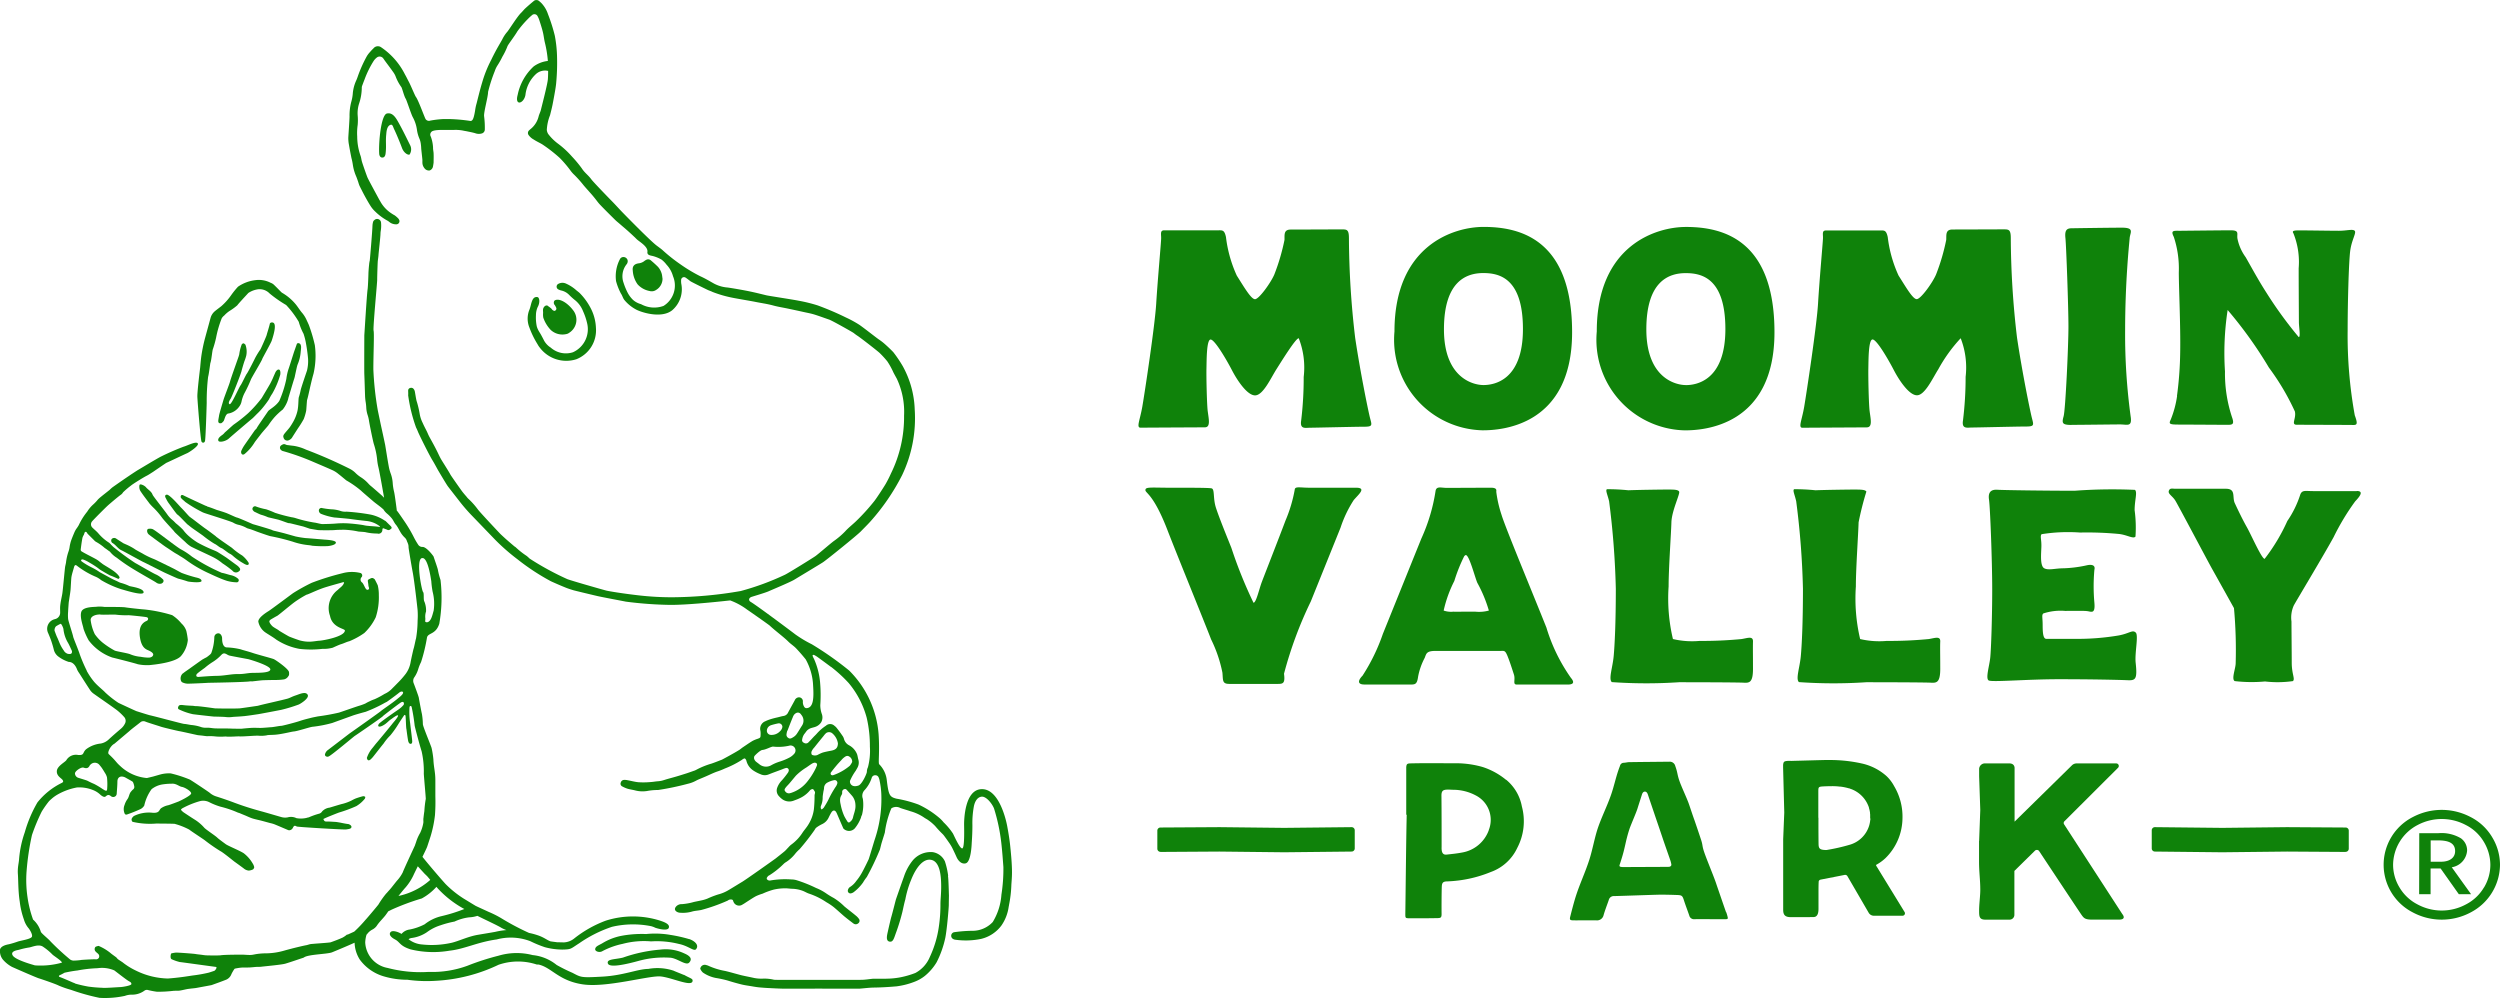 <svg xmlns="http://www.w3.org/2000/svg" width="253.39" height="101.166" viewBox="0 0 253.39 101.166">
  <g id="グループ_12672" data-name="グループ 12672" transform="translate(3950.541 -16556.571)">
    <path id="パス_28780" data-name="パス 28780" d="M297.684,743.813c.225-.066.257.225.374.459s.5,1.108.791,1.892c.178.481.574.729.762.671a.934.934,0,0,0,.083-.914c-.386-.771-.8-1.648-1.282-2.488-.252-.438-.578-.888-1.1-.76-.581.149-.842,2.9-.774,4.038,0,.145.063.425.317.425s.312-.259.33-.4c.1-.781-.012-1.18.069-1.955.017-.112.022-.842.432-.962" transform="translate(-4208.646 15825.406)" fill="#0f820a"/>
    <path id="パス_28781" data-name="パス 28781" d="M361.8,821.918c-.088-1.01-.269-1.955-.33-2.292-.088-.481-.793-3.889-2.656-3.77-1.662.109-1.718,3.113-1.718,3.556,0,.354.066,2.371-.178,2.444s-.83-1.279-.954-1.508a6.567,6.567,0,0,0-.943-1.13,3.4,3.4,0,0,0-.376-.4,9.324,9.324,0,0,0-2.16-1.4,12.2,12.2,0,0,0-2.246-.6c-.688-.178-.791-.344-.974-1.835a2.7,2.7,0,0,0-.788-1.668c-.081-.259.065-1.276-.041-2.958a10.206,10.206,0,0,0-2.986-6.523,32.79,32.79,0,0,0-3.789-2.666,12.037,12.037,0,0,1-1.685-1.011c-.091-.076-3.868-2.91-4.49-3.271-.252-.144-.237-.374.015-.5.069-.034,1.443-.432,1.777-.586.305-.138,2.2-.927,2.608-1.177.532-.324,2.751-1.655,2.923-1.777.483-.333,3.43-2.717,3.814-3.11.314-.325.64-.64.938-.969a21.966,21.966,0,0,0,3.254-4.743,13.384,13.384,0,0,0,1.276-6.655,9.725,9.725,0,0,0-1.209-4.383,12.8,12.8,0,0,0-.959-1.421c-.285-.3-.595-.59-.911-.869a5.543,5.543,0,0,0-.578-.437c-.239-.162-1.526-1.179-1.973-1.482a11.191,11.191,0,0,0-1.336-.727,29.526,29.526,0,0,0-2.881-1.231,15.684,15.684,0,0,0-1.928-.473c-.474-.1-3.008-.488-3.254-.545-.545-.132-1.087-.27-1.643-.386-.473-.105-2.053-.385-2.365-.412a3.462,3.462,0,0,1-1.4-.445c-.427-.241-.849-.49-1.3-.693a15.638,15.638,0,0,1-2-1.2,16.727,16.727,0,0,1-1.838-1.461c-.193-.163-.4-.307-.6-.459-.7-.534-3.447-3.352-3.6-3.515-.3-.315-.593-.645-.9-.955-.493-.5-1.907-1.966-2.092-2.217-.332-.457-.679-.66-.982-1.133a12.14,12.14,0,0,0-1-1.2,9.2,9.2,0,0,0-1.364-1.265,4.984,4.984,0,0,1-1.035-1.011.929.929,0,0,1-.141-.42,4.629,4.629,0,0,1,.327-1.482c.09-.356.178-.7.251-1.055.043-.217.327-1.677.366-2.151a21.98,21.98,0,0,0,.095-2.61,12.965,12.965,0,0,0-.225-2.229,17.247,17.247,0,0,0-.7-2.21,2.931,2.931,0,0,0-.483-.9,2.179,2.179,0,0,0-.393-.4.415.415,0,0,0-.584,0c-.279.229-.555.469-.822.711-.161.149-.293.325-.451.478-.39.376-1.209,1.711-1.391,1.913a3.5,3.5,0,0,0-.5.754c-.149.294-.581.95-1.142,2.12a12.223,12.223,0,0,0-.909,2.288c-.241.79-.532,2.019-.552,2.08a4.768,4.768,0,0,0-.158.754c-.157.922-.276,1.089-.557,1.025a16.834,16.834,0,0,0-1.98-.178h-.71a10.035,10.035,0,0,0-1.287.154.41.41,0,0,1-.474-.141c-.09-.115-.742-1.945-.989-2.258-.1-.13-.532-1.2-.735-1.565-.127-.239-.239-.483-.374-.711a7.189,7.189,0,0,0-2.4-2.745.573.573,0,0,0-.8.108v0a3.807,3.807,0,0,0-.337.355,2.5,2.5,0,0,0-.334.441,13.347,13.347,0,0,0-.916,2.054,4.144,4.144,0,0,1-.178.451,3.976,3.976,0,0,0-.318,1.2,4.211,4.211,0,0,1-.142.847,5.409,5.409,0,0,0-.193,1.545c0,.312-.11,1.838-.125,2.164a3.4,3.4,0,0,0,.064.695c.075.452.161.889.252,1.346a5.742,5.742,0,0,1,.142.684,4.618,4.618,0,0,0,.356,1.223c.071.178.129.355.193.533a3.459,3.459,0,0,0,.134.392c.178.355.356.711.55,1.067.178.322.356.64.552.949a2.888,2.888,0,0,0,.5.6,5.668,5.668,0,0,0,1.245.92,1.484,1.484,0,0,1,.19.137,1.076,1.076,0,0,0,.693.222.315.315,0,0,0,.315-.317.349.349,0,0,0-.01-.083.629.629,0,0,0-.137-.219,2.817,2.817,0,0,0-.325-.281,4.434,4.434,0,0,1-.476-.3,3.374,3.374,0,0,1-.979-1.091,1.8,1.8,0,0,0-.1-.169l-.554-1.023c-.212-.4-.43-.791-.633-1.2-.078-.149-.534-1.468-.593-1.68s-.071-.4-.141-.591a5.939,5.939,0,0,1-.335-1.936,5.746,5.746,0,0,1,.047-1.181,5.379,5.379,0,0,0,0-.962,3.157,3.157,0,0,1,.142-1.2,5.275,5.275,0,0,0,.275-1.66.591.591,0,0,1,.047-.178c.076-.208.156-.42.239-.628a9.748,9.748,0,0,1,.911-1.852,1.458,1.458,0,0,1,.329-.355.454.454,0,0,1,.635.071l.017.024c.054.069.1.144.149.212.274.376.559.746.827,1.128a2.154,2.154,0,0,1,.261.444,4.533,4.533,0,0,0,.589,1.11c.09.118.281.938.447,1.187.1.156.551,1.568.711,1.858a3.749,3.749,0,0,1,.43,1.3,3.472,3.472,0,0,0,.261.918,2.124,2.124,0,0,1,.139.588,3.579,3.579,0,0,1,.032.412c.036.356.08.7.112,1.043.017.127,0,.256.008.385a.9.9,0,0,0,.2.531.561.561,0,0,0,.534.237.531.531,0,0,0,.344-.442.2.2,0,0,0,.01-.063,2.758,2.758,0,0,0,.047-.315c0-.29.015-.576,0-.867,0-.211-.064-.422-.056-.628a3.7,3.7,0,0,0-.227-1.115.385.385,0,0,1,.058-.478c.161-.212.977-.2,1.131-.2h1.127a3.926,3.926,0,0,1,.977.071c.112.03.224.039.332.062.3.066.618.117.913.212a1.034,1.034,0,0,0,.6.02.417.417,0,0,0,.335-.4,9.038,9.038,0,0,0-.07-1.338c-.061-.389.406-2,.4-2.478a15.513,15.513,0,0,1,.683-2.119,2.418,2.418,0,0,1,.259-.551,8.215,8.215,0,0,0,.508-.9,6.863,6.863,0,0,0,.518-1.065c.044-.145.786-1.113,1-1.505a10.425,10.425,0,0,1,1.031-1.219,5.13,5.13,0,0,1,.459-.427.355.355,0,0,1,.5.02.392.392,0,0,1,.061.091,2.22,2.22,0,0,1,.159.356c.095.284.186.569.269.855.058.194.108.391.149.586.058.291.091.588.163.879a11.562,11.562,0,0,1,.3,1.848v.009a3.04,3.04,0,0,0-1.438.557,5.37,5.37,0,0,0-1.623,2.89c-.317,1.154.63.887.789,0a3.394,3.394,0,0,1,1.1-2.148,1.376,1.376,0,0,1,1.2-.289c0,.356-.012.662-.024.819-.02.47-.64,2.829-.71,3.139-.058.225-.178.439-.232.665a2.347,2.347,0,0,1-.781,1.245,1.969,1.969,0,0,0-.178.157.355.355,0,0,0-.061.466,1.527,1.527,0,0,0,.534.469c.266.178.567.312.843.474a15,15,0,0,1,1.777,1.379,11.421,11.421,0,0,1,1.067,1.243,2.993,2.993,0,0,0,.432.493,11.438,11.438,0,0,1,.933,1.05c.256.3.52.589.784.889.115.131.225.264.334.4.178.217.335.452.533.66.508.534,1.031,1.048,1.558,1.569.141.137.3.259.447.388.268.232.534.457.8.69.312.281.62.562.915.855.253.254,1.16.739,1.094,1.289-.04.3.207.356.508.414a3.679,3.679,0,0,1,.92.371,2.659,2.659,0,0,1,.508.515,2.759,2.759,0,0,1,.656,1.17,2.432,2.432,0,0,1-.959,3.01,2.755,2.755,0,0,1-2.283-.178,2.008,2.008,0,0,1-.8-.422,2.846,2.846,0,0,1-.557-.742,6.523,6.523,0,0,1-.408-.989,1.954,1.954,0,0,1,.295-1.878.454.454,0,0,0,.105-.2.465.465,0,0,0,0-.245.438.438,0,0,0-.4-.3.391.391,0,0,0-.364.2,3.727,3.727,0,0,0-.4,2.249,6.056,6.056,0,0,0,.489,1.245c.144.2.2.469.356.662a3.9,3.9,0,0,0,1.133.937c.512.3,2.622.992,3.721.093a2.8,2.8,0,0,0,.908-2.69,1.911,1.911,0,0,1-.012-.381.292.292,0,0,1,.307-.276.288.288,0,0,1,.163.061c.164.107.317.235.474.353.117.086,1.709.866,1.814.91.146.06.3.112.43.178a11.855,11.855,0,0,0,2.1.6c.271.057,2.012.355,2.175.393.63.129,1.267.212,1.89.383.464.127.948.2,1.421.3.554.115,1.1.234,1.651.356.342.078.686.137,1.023.237.532.163,1.04.356,1.563.534.279.093,2.378,1.272,2.488,1.364a4.649,4.649,0,0,0,.4.29c.356.237,1.9,1.439,2.2,1.705a9.5,9.5,0,0,1,.8.874,7.5,7.5,0,0,1,.613,1.113c.112.222.237.437.356.659a7.911,7.911,0,0,1,.728,3.732,12.94,12.94,0,0,1-1.333,5.865c-.157.355-.334.7-.523,1.035-.146.259-.908,1.436-1.159,1.753a20.75,20.75,0,0,1-1.873,2.061c-.356.342-.752.642-1.082,1.01a7.762,7.762,0,0,1-1.158.986c-.356.263-1.568,1.319-1.867,1.528s-2.681,1.688-3.079,1.883a26.649,26.649,0,0,1-4.483,1.65,41.534,41.534,0,0,1-7.022.633,29.266,29.266,0,0,1-3.178-.178c-1.837-.207-3.062-.422-3.376-.489-.078-.015-.864-.236-1.719-.484-1-.286-2.088-.612-2.283-.689a28.505,28.505,0,0,1-3.809-2.076c-.1-.093-.19-.178-.294-.266a7.784,7.784,0,0,1-1.118-.879c-.044-.044-.113-.071-.162-.117-.286-.242-.569-.483-.85-.732-.178-.161-.356-.324-.534-.493-.114-.112-2.083-2.207-2.288-2.488a7.734,7.734,0,0,0-1-1.119,1.291,1.291,0,0,1-.151-.178c-.136-.154-.269-.31-.4-.473s-1.179-1.658-1.233-1.761c-.159-.315-.84-1.365-.972-1.6-.169-.3-.3-.618-.463-.927-.178-.356-.374-.712-.561-1.05-.068-.124-.137-.246-.2-.371s-.129-.295-.2-.44c-.142-.29-.3-.576-.427-.873a3.321,3.321,0,0,1-.288-.845,9.452,9.452,0,0,0-.234-1.067c-.037-.154-.1-.3-.125-.459-.058-.271-.093-.547-.146-.815a.593.593,0,0,0-.109-.232.312.312,0,0,0-.356-.114.266.266,0,0,0-.208.265c0,.157.015.316,0,.479a15.89,15.89,0,0,0,.8,3.262,5.15,5.15,0,0,1,.21.472c.137.325,1.111,2.3,1.44,2.832.21.341.391.693.586,1.04.166.276.809,1.373.994,1.628.083.112.925,1.191,1.259,1.619a17.808,17.808,0,0,0,1.228,1.4c.263.271,2.31,2.4,2.388,2.476a20.955,20.955,0,0,0,2.185,1.9,22.743,22.743,0,0,0,3.376,2.218c.51.234,1.023.453,1.541.662.249.1.508.178.765.256.115.034,1.685.413,2.353.569.578.136,2.593.506,2.932.579a38.854,38.854,0,0,0,4.563.331c1.516,0,3.977-.229,6.016-.454a6.611,6.611,0,0,1,1.717.932c.268.177,2.17,1.509,2.3,1.626.469.451,1.387,1.131,1.849,1.587.295.3.593.462.873.77.333.356.606.673.913,1.052a5.92,5.92,0,0,1,.755,2.666c.076,1.194.065,2.282-.7,2.288a.27.27,0,0,1-.186-.114.88.88,0,0,1-.151-.545.4.4,0,0,0-.347-.437.42.42,0,0,0-.146.01.48.48,0,0,0-.332.293c-.222.409-.447.811-.666,1.218a.607.607,0,0,1-.473.366c-.208.031-.413.1-.621.146s-.461.109-.682.178a3.732,3.732,0,0,0-.534.21.819.819,0,0,0-.5.977,1.876,1.876,0,0,1,.015.414c0,.263-.034.295-.3.389a3.28,3.28,0,0,0-.522.218c-.332.2-.649.425-.972.64-.13.088-.244.193-.372.273-.547.344-1.726.974-1.746.982-.346.132-.69.273-1.042.394a8.031,8.031,0,0,0-1.587.646,1.259,1.259,0,0,1-.247.1c-.234.083-.466.166-.7.244-.356.112-.711.227-1.067.33-.408.12-.821.222-1.231.354a2.332,2.332,0,0,1-.589.12c-.283.019-.561.075-.837.088a7.777,7.777,0,0,1-1.16.013c-.378-.034-.747-.14-1.126-.207a1.308,1.308,0,0,0-.364-.027.354.354,0,0,0-.307.262.3.3,0,0,0,.114.378,3.223,3.223,0,0,0,.547.244c.254.078.534.112.788.178a2.955,2.955,0,0,0,1.211.061,5.831,5.831,0,0,1,1.113-.1,27.576,27.576,0,0,0,3.032-.635,3.26,3.26,0,0,0,.845-.323c.154-.083.322-.149.484-.217s.356-.149.525-.223c.368-.159.73-.342,1.106-.473a6.692,6.692,0,0,0,.779-.308,9.6,9.6,0,0,0,1.719-.87.936.936,0,0,1,.193-.125.123.123,0,0,1,.173.022l.005.006a.483.483,0,0,1,.1.192,1.651,1.651,0,0,0,.681.966,3.69,3.69,0,0,0,.739.384,1.011,1.011,0,0,0,.848.017c.451-.178.9-.34,1.352-.508a2.75,2.75,0,0,1,.378-.136.234.234,0,0,1,.288.165.24.24,0,0,1,.005.1.533.533,0,0,1-.1.232,9.082,9.082,0,0,1-.586.742,2.082,2.082,0,0,0-.495.789.824.824,0,0,0,.193.834,1.809,1.809,0,0,0,.239.229,1.216,1.216,0,0,0,1.23.225c.178-.068.356-.127.534-.21a2.951,2.951,0,0,0,1.136-.844.393.393,0,0,1,.286-.125c.064.01.119.134.178.214.107.142,0,.289,0,.432a13.5,13.5,0,0,1-.068,1.4,3.843,3.843,0,0,1-.546,1.523c-.162.279-.386.533-.571.792a4.51,4.51,0,0,1-1.2,1.284,1.927,1.927,0,0,0-.259.254c-.132.132-.249.278-.388.4-.295.247-.6.482-.9.723-.164.125-3.008,2.143-3.393,2.371-.468.281-.925.569-1.394.845a3.993,3.993,0,0,1-1.065.445,9.261,9.261,0,0,0-1.067.414,3.684,3.684,0,0,1-.444.145c-.3.073-.615.129-.923.195a5.907,5.907,0,0,1-1.226.224.75.75,0,0,0-.574.222c-.242.266-.127.456.1.576a.741.741,0,0,0,.323.075,3.368,3.368,0,0,0,1.14-.11c.317-.1.669-.1.993-.178a17.639,17.639,0,0,0,2.666-.947.483.483,0,0,1,.415-.1c.141.032.122.168.178.259a.608.608,0,0,0,.8.3l.035-.019a4.806,4.806,0,0,0,.424-.262c.327-.207.647-.427.986-.615a4.792,4.792,0,0,1,.688-.262,7.23,7.23,0,0,1,1.136-.413,5.372,5.372,0,0,1,1.243-.13c.205.008.406.039.61.047a3.31,3.31,0,0,1,1.123.224c.207.084.4.208.612.273a7.158,7.158,0,0,1,1.736.859,6.021,6.021,0,0,1,.749.5c.355.295.694.613,1.05.919.312.259.635.506.966.753a.382.382,0,0,0,.469-.025.319.319,0,0,0,.088-.432,1.66,1.66,0,0,0-.334-.356c-.379-.317-.779-.613-1.162-.933a5.955,5.955,0,0,0-1.067-.845,8.223,8.223,0,0,1-.8-.488,4.923,4.923,0,0,0-1-.531,13.973,13.973,0,0,0-1.99-.793,1.928,1.928,0,0,0-.5-.071,8.882,8.882,0,0,0-2.166.109.348.348,0,0,1-.324-.136c-.056-.123.036-.207.1-.29a.346.346,0,0,1,.132-.093,8.181,8.181,0,0,0,1.475-1.175,1.224,1.224,0,0,1,.239-.178,3.828,3.828,0,0,0,.96-.889,3.873,3.873,0,0,1,.412-.418,23.715,23.715,0,0,0,1.53-1.966.626.626,0,0,1,.178-.23,3.588,3.588,0,0,1,.6-.355,1.376,1.376,0,0,0,.642-.668,5.619,5.619,0,0,1,.274-.513c.162-.249.373-.237.5.017a.72.72,0,0,1,.058.119c.217.5.427,1,.65,1.5a.787.787,0,0,0,1.113.034l.049-.051a3.772,3.772,0,0,0,.622-1.082.832.832,0,0,1,.1-.268,4.133,4.133,0,0,0,.09-1.648.827.827,0,0,1,.163-.857,3.355,3.355,0,0,0,.749-1.3.363.363,0,0,1,.356-.223.352.352,0,0,1,.335.227,1.332,1.332,0,0,1,.1.337,8.2,8.2,0,0,1,.166,1.267,12.785,12.785,0,0,1-.668,4.7c-.085.263-.534,1.777-.606,1.975-.037.09-.508,1.065-.73,1.442a5.139,5.139,0,0,1-.534.771,2.168,2.168,0,0,1-.583.576.517.517,0,0,0-.264.356.262.262,0,0,0,.193.318.269.269,0,0,0,.132,0,.732.732,0,0,0,.276-.129,4.546,4.546,0,0,0,.933-.965,4.572,4.572,0,0,1,.386-.564,26.587,26.587,0,0,0,1.328-2.786c.056-.2.1-.411.157-.618.11-.368.232-.732.341-1.1a9.443,9.443,0,0,1,.659-2.451.89.89,0,0,1,.913-.035c.34.117.686.21,1.026.329a4.683,4.683,0,0,1,1.362.623c.141.107.312.178.449.285a4.678,4.678,0,0,1,.7.6,10.162,10.162,0,0,0,.712.768,1.615,1.615,0,0,1,.213.245c.154.209.308.422.454.634a4.81,4.81,0,0,1,.31.494c.168.332.327.672.481,1.016.053.122.369.744.913.615s.606-1.884.617-2.094c.041-.595.069-1.194.066-1.789a9.145,9.145,0,0,1,.146-1.875c.086-.458.325-.952.788-1s1.052.684,1.257,1.194a18.656,18.656,0,0,1,.735,3.466c.112.987.166,1.843.215,2.471a16.807,16.807,0,0,1-.2,2.8A6.114,6.114,0,0,1,360,829.32a2.8,2.8,0,0,1-1.98.889,14,14,0,0,0-1.939.145.37.37,0,0,0-.083.695.526.526,0,0,0,.192.063,7.633,7.633,0,0,0,2.624-.08,3.613,3.613,0,0,0,2.056-1.345,4.368,4.368,0,0,0,.744-1.9c.014-.075.032-.148.04-.22a12.164,12.164,0,0,0,.23-1.935c0-.178.068-.756.066-1.35,0-.833-.092-1.778-.147-2.348m-22.607-12.012c.178-.464.356-.927.549-1.389a.862.862,0,0,1,.139-.246c.254-.267.533-.257.711.031a.907.907,0,0,1,.079,1.084c-.19.286-.356.589-.554.874a1.144,1.144,0,0,1-.356.32c-.142.085-.313.2-.488.063a.364.364,0,0,1-.178-.376,1.806,1.806,0,0,1,.079-.356m-1.716-.533a6.677,6.677,0,0,1,.762-.2.358.358,0,0,1,.439.239c.059.129-.054.4-.207.534a1.171,1.171,0,0,1-.994.383.421.421,0,0,1-.356-.408.592.592,0,0,1,.371-.548m.991,3.649a4.427,4.427,0,0,0-.9.376,1.056,1.056,0,0,1-1.235-.1c-.117-.095-.239-.178-.356-.279a.641.641,0,0,1-.134-.195.391.391,0,0,1,0-.337c.058-.088.583-.61.816-.628.356-.034.832-.32,1.067-.342a4.943,4.943,0,0,0,1.631-.086.5.5,0,0,1,.534.8,1.712,1.712,0,0,1-.474.388,5.649,5.649,0,0,1-.964.406m3.647.613a7.206,7.206,0,0,1-.889,1.421,3.45,3.45,0,0,1-1.64,1.149l-.153.042a.452.452,0,0,1-.464-.213c-.105-.127-.025-.249.047-.347.113-.153.259-.285.384-.432.225-.263.444-.534.666-.795a5.788,5.788,0,0,1,1.067-.834c.178-.122.339-.242.517-.356.147-.091.332-.178.481-.078s.052.3-.027.44m-.076-1.209c-.129-.011-.3-.026-.356-.1a.4.4,0,0,1,0-.356,1.409,1.409,0,0,1,.25-.355q.47-.592.949-1.176a1.9,1.9,0,0,1,.256-.29.523.523,0,0,1,.586-.008,1.663,1.663,0,0,1,.61,1.048c-.01.458-.21.657-.686.745-.289.056-.581.11-.865.193a3.894,3.894,0,0,0-.485.222.545.545,0,0,1-.257.066m2.221,2.868a.956.956,0,0,1-.13.273,10.208,10.208,0,0,0-.777,1.374c-.137.272-.3.533-.461.789a1.205,1.205,0,0,1-.215.178c-.035-.056-.074-.092-.079-.134a.5.5,0,0,1,.01-.225,2.078,2.078,0,0,0,.178-.908c.017-.2.052-.395.083-.595a1.713,1.713,0,0,0,.056-.293.64.64,0,0,1,.356-.583,2.37,2.37,0,0,1,.656-.235.271.271,0,0,1,.332.2.256.256,0,0,1-.007.156m-.642-1.131c.178-.249.373-.483.571-.72.151-.179.319-.356.484-.534a1.64,1.64,0,0,1,.254-.254c.151-.119.328-.25.52-.131a.583.583,0,0,1,.325.574,1.973,1.973,0,0,1-.234.374,5.277,5.277,0,0,1-1.677.955.246.246,0,0,1-.229-.039.228.228,0,0,1-.017-.232m2.419,3.934c-.056.21-.132.42-.176.632a.776.776,0,0,1-.3.441.154.154,0,0,1-.263-.037,5.883,5.883,0,0,1-.322-.547,5.261,5.261,0,0,1-.367-1.189c-.2-.837.178-.889.156-1.184a.68.68,0,0,1,0-.12.3.3,0,0,1,.242-.247c.12-.031.193.044.263.125.178.2.356.392.525.591a1.489,1.489,0,0,1,.31.826,1.771,1.771,0,0,1-.074.712m1.545-6.53a6.61,6.61,0,0,1-.2,2.063,1.034,1.034,0,0,0-.108.459c0,.178-.49,1.267-.849,1.394-.722.252-.93-.27-.85-.5a5.433,5.433,0,0,1,.576-1.008c.051-.095.107-.193.159-.284a1.066,1.066,0,0,0,.1-.837c-.051-.178-.071-.377-.134-.554a1.78,1.78,0,0,0-.791-.888,1.018,1.018,0,0,1-.534-.664.984.984,0,0,0-.178-.345c-.178-.267-.379-.534-.578-.783a1.259,1.259,0,0,0-.217-.2.625.625,0,0,0-.852,0,4.607,4.607,0,0,0-.925.8,3.917,3.917,0,0,1-.276.281c-.178.193-.354.391-.544.574a.353.353,0,0,1-.484.078.283.283,0,0,1-.178-.354,1.212,1.212,0,0,1,.23-.557c.1-.112.178-.253.281-.356a1.116,1.116,0,0,1,.3-.193c.157-.063.325-.093.484-.146a1.17,1.17,0,0,0,.625-.469,1.009,1.009,0,0,0,.083-.806,2.759,2.759,0,0,1-.169-.937,14.676,14.676,0,0,0-.025-2.348,7.427,7.427,0,0,0-.618-2.351,1.617,1.617,0,0,1-.125-.263.137.137,0,0,1,0-.11.177.177,0,0,1,.127-.018,2.633,2.633,0,0,1,.341.2c.467.337.927.678,1.386,1.018a.033.033,0,0,1,.032.014A14.144,14.144,0,0,1,345.4,805.1a9.165,9.165,0,0,1,1.826,3.523,12.643,12.643,0,0,1,.322,2.942" transform="translate(-4209.92 15820.703)" fill="#0f820a"/>
    <path id="パス_28782" data-name="パス 28782" d="M340.873,789.27a7.768,7.768,0,0,0-.33-1.467,1.647,1.647,0,0,0-1.228-.937,2.38,2.38,0,0,0-2.038.844,5.222,5.222,0,0,0-.888,1.64c-.274.757-.533,1.512-.8,2.273-.047.141-.354,1.4-.5,1.879-.037.14-.191.779-.327,1.4-.092.408-.23.947.159,1.031s.464-.366.694-.977a20.314,20.314,0,0,0,.617-2.033c.1-.425.178-.853.3-1.27a9.877,9.877,0,0,1,.584-1.972c.518-1.317,1.27-2.212,2.063-2.027.867.2.97,1.633.984,2.512s-.07,1.421-.073,1.945a15.161,15.161,0,0,1-.158,2.285,10.724,10.724,0,0,1-.921,3.1,3.242,3.242,0,0,1-1.462,1.615,8.959,8.959,0,0,1-1.557.449,7.842,7.842,0,0,1-1.3.13c-.4.019-.8,0-1.194.01h-.273c-.393.037-.784.108-1.172.108q-4.294.013-8.586,0a1.456,1.456,0,0,1-.273-.015,4.349,4.349,0,0,0-1.037-.11,3.788,3.788,0,0,1-.942-.061c-.437-.1-.879-.178-1.318-.284-.532-.136-1.074-.3-1.621-.429a7.077,7.077,0,0,1-1.724-.534.972.972,0,0,0-.192-.062.46.46,0,0,0-.582.249c-.022.041-.044.11-.022.146a1.09,1.09,0,0,0,.261.364,3.491,3.491,0,0,0,1.318.549,10.746,10.746,0,0,1,1.181.256q.691.219,1.392.394c.318.08.659.126.989.178.284.051.574.1.865.127s.561.047.839.061c.486.024.974.052,1.46.064.339.01.679,0,1.021,0h2.08c.334,0,.669-.012,1,0,.567.013,1.138,0,1.7,0h2.049c.466-.036.938-.1,1.408-.109.783-.01,1.555-.057,2.332-.125a7.733,7.733,0,0,0,1.755-.442,4.006,4.006,0,0,0,1.1-.612,5.3,5.3,0,0,0,1.2-1.392,10,10,0,0,0,.874-2.459c.178-.888.356-3.087.356-3.327s.015-.908.015-.981c-.012-.216-.037-1.667-.1-1.992" transform="translate(-4195.311 15856.075)" fill="#0f820a"/>
    <path id="パス_28783" data-name="パス 28783" d="M306.416,754.247a.392.392,0,0,0-.418.146.537.537,0,0,0-.073.109c-.178.356-.193.711-.354,1.082a2.387,2.387,0,0,0,.027,1.751,8.923,8.923,0,0,0,.818,1.677,2.242,2.242,0,0,0,.253.378,3.36,3.36,0,0,0,3.68,1.152,3.151,3.151,0,0,0,1.99-3.176,4.727,4.727,0,0,0-.623-2.169,6.208,6.208,0,0,0-1.048-1.389c-.1-.088-.207-.168-.308-.249a3.958,3.958,0,0,0-1.057-.687.862.862,0,0,0-.783.032.315.315,0,0,0-.13.425.322.322,0,0,0,.163.146,1.187,1.187,0,0,0,.283.1,1.6,1.6,0,0,1,.752.408,6.786,6.786,0,0,0,.562.515,2.7,2.7,0,0,1,.888,1.186,6.248,6.248,0,0,1,.393,1.148,2.562,2.562,0,0,1-1.421,3,2.313,2.313,0,0,1-2.255-.473,1.953,1.953,0,0,1-.674-.711c-.1-.2-.205-.4-.315-.6-.09-.162-.2-.31-.279-.476a1.69,1.69,0,0,1-.149-.386,4.483,4.483,0,0,1-.079-1.115,2.078,2.078,0,0,1,.176-.821c.24-.421.208-.943-.022-1.015" transform="translate(-4202.478 15832.442)" fill="#0f820a"/>
    <path id="パス_28784" data-name="パス 28784" d="M306.825,754.432a2.811,2.811,0,0,1,.341.254c.056.047.083.123.141.159s.178.144.286.049a.227.227,0,0,0,.073-.3,1.455,1.455,0,0,0-.113-.213c-.022-.036-.053-.063-.073-.1a.362.362,0,0,1,.012-.374c.345-.3,1.2.054,1.887.948a1.556,1.556,0,0,1-.232,2.188,1.735,1.735,0,0,1-.171.122.653.653,0,0,1-.288.122,1.737,1.737,0,0,1-1.565-.42,3.377,3.377,0,0,1-.755-1.245,1.755,1.755,0,0,1-.02-.481c0-.11-.017-.22-.01-.333.024-.274.28-.517.493-.388" transform="translate(-4201.842 15833.147)" fill="#0f820a"/>
    <path id="パス_28785" data-name="パス 28785" d="M313.4,754.592a.787.787,0,0,0,.682-.108,1.322,1.322,0,0,0,.644-1.135c-.024-.151-.034-.3-.066-.44a1.792,1.792,0,0,0-.391-.757c-.244-.244-.5-.476-.769-.694a.4.4,0,0,0-.4-.032,1.147,1.147,0,0,0-.251.159,1.112,1.112,0,0,1-.493.2c-.488.053-.711.3-.645.75a2.643,2.643,0,0,0,.49,1.387,2.164,2.164,0,0,0,1.2.671" transform="translate(-4198.116 15831.47)" fill="#0f820a"/>
    <path id="パス_28786" data-name="パス 28786" d="M286.424,768.968c.076-.214.178-3.829.178-3.882a20.758,20.758,0,0,1,.142-2.635c.085-.29.21-1.355.23-1.406.112-.29.187-1.264.259-1.421a10.379,10.379,0,0,0,.32-1.145,10.8,10.8,0,0,1,.574-1.972,1.051,1.051,0,0,1,.257-.281,2.793,2.793,0,0,1,.635-.522,5.827,5.827,0,0,0,.674-.5c.149-.193.32-.375.483-.557.212-.234.43-.464.644-.7a2.334,2.334,0,0,1,.806-.342,1.4,1.4,0,0,1,1.349.389,12.616,12.616,0,0,0,1.678,1.172,9.438,9.438,0,0,1,1.28,1.706,5.888,5.888,0,0,0,.486,1.211,6.969,6.969,0,0,1,.21.784,17.1,17.1,0,0,1,.244,1.711,4,4,0,0,1-.11,1.245c-.09.266-.533,1.561-.627,1.921a6.391,6.391,0,0,1-.178.711c-.085.178-.03.86-.157,1.443a4.147,4.147,0,0,1-.495,1.213,5.041,5.041,0,0,1-.3.468c-.149.195-.318.374-.469.562-.108.137-.229.273-.145.469a.381.381,0,0,0,.452.288l.051-.015a.8.8,0,0,0,.333-.241c.2-.322.413-.645.618-.97a9.918,9.918,0,0,0,.591-.947,5.191,5.191,0,0,0,.242-.821c.024-.075.073-1.04.1-1.125.141-.438.344-1.6.652-2.666a8.079,8.079,0,0,0,.13-2.881,15.879,15.879,0,0,0-.613-2.065c-.061-.127-.11-.252-.178-.381a3.14,3.14,0,0,0-.457-.776c-.247-.278-.437-.6-.666-.889a5.119,5.119,0,0,0-1.367-1.172.668.668,0,0,1-.115-.083c-.251-.25-.493-.508-.749-.75a.892.892,0,0,0-.329-.2,2.592,2.592,0,0,0-1.57-.266,3.86,3.86,0,0,0-1.741.659,8.088,8.088,0,0,0-.679.837,6.161,6.161,0,0,1-1.025,1.148c-.212.166-.432.325-.637.495a1.375,1.375,0,0,0-.435.657q-.267.984-.534,1.954a15.6,15.6,0,0,0-.427,2.085c-.041.34-.071.679-.1,1.021,0,0-.295,2.378-.285,2.93,0,.293.329,4.443.422,4.57a.178.178,0,0,0,.34-.032" transform="translate(-4216.192 15832.32)" fill="#0f820a"/>
    <path id="パス_28787" data-name="パス 28787" d="M284.883,777.828a.684.684,0,0,0-.207.7.309.309,0,0,0,.178.225,1.351,1.351,0,0,0,.674.119c.17,0,1.457-.052,1.926-.085.037,0,3.843-.065,4.2-.143a1.426,1.426,0,0,1,.241,0c.036,0,.686-.08.977-.108.252-.022,1.166-.034,1.367-.036a5.709,5.709,0,0,0,.9-.061.681.681,0,0,0,.4-.273c.081-.123.134-.132.1-.46s-1.343-1.232-1.541-1.318-1.689-.474-2.133-.626-1.05-.3-1.211-.365a7.038,7.038,0,0,0-1.469-.2c-.381-.063-.43-.635-.427-.921,0-.249-.178-.554-.445-.5a.406.406,0,0,0-.344.373,5.089,5.089,0,0,1-.31,1.627.789.789,0,0,1-.159.178c-.1.083-.2.163-.306.237-.078.046-.166.084-.246.13s-.117.066-.178.1-1.175.83-1.328.942c-.215.154-.447.3-.651.471m1.441.027c.146-.149.725-.557.769-.589a6.7,6.7,0,0,1,.735-.552,4.331,4.331,0,0,0,.937-.755c.2-.2.318-.2.577-.056a.94.94,0,0,0,.29.127c.625.127,1.252.239,1.879.356.063.013,2.227.635,2.227,1.035s-1.423.337-1.892.356-.8.13-1.421.119-1.336.168-2.051.178-1.54.085-1.8.1l-.112.011c-.1,0-.212-.017-.229-.122a.273.273,0,0,1,.086-.21" transform="translate(-4216.887 15846.991)" fill="#0f820a"/>
    <path id="パス_28788" data-name="パス 28788" d="M300.72,768.154a3.119,3.119,0,0,1-.534-.081,15.886,15.886,0,0,0-1.6-.178,8.7,8.7,0,0,0-1.081.012c-.49.046-.977.051-1.467.063-.159,0-.691-.149-.791-.149a13.279,13.279,0,0,1-1.914-.452,2.372,2.372,0,0,0-.415-.093,16.345,16.345,0,0,1-1.682-.449,8.639,8.639,0,0,0-.9-.356,6.061,6.061,0,0,1-1-.273.247.247,0,0,0-.325.067.24.24,0,0,0,.019.341h0a.429.429,0,0,0,.125.117c.122.047.552.274.694.308a4.44,4.44,0,0,1,.667.242c.041.014.855.2,1.067.253.329.1.65.23.974.337.071.022.146.008.215.027.13.025,1.284.318,1.313.322.19.059.381.129.572.191a.761.761,0,0,0,.136.042c.261.044.532.093.786.132.178.025,1.494.025,1.7,0,.295-.027.6-.024.887-.034a7.96,7.96,0,0,1,1.5.178c.076.019.672.039.793.083a5.237,5.237,0,0,0,1.15.123.387.387,0,0,0,.49-.241.44.44,0,0,0,.02-.115c.01-.167.042-.219.213-.135.081.042.178.056.257.1h.009a.25.25,0,0,0,.3-.014c.2-.11.208-.206.046-.369-.11-.108-.224-.217-.332-.327-.044-.046-.088-.088-.132-.131a.264.264,0,0,0-.113-.074,4.127,4.127,0,0,0-1.423-.61,20.949,20.949,0,0,0-2.459-.3,1.5,1.5,0,0,1-.606-.071,3.268,3.268,0,0,0-.925-.168,7.545,7.545,0,0,1-.957-.129.255.255,0,0,0-.315.263.377.377,0,0,0,.262.342,6.131,6.131,0,0,0,1.32.356c.39.027,1.475.128,1.648.156s1.035.139,1.548.19a2.6,2.6,0,0,1,1.384.534.207.207,0,0,1,.037.054c-.029.009-.056.026-.082.021-.161-.044-.889-.084-1.067-.1" transform="translate(-4213.904 15841.72)" fill="#0f820a"/>
    <path id="パス_28789" data-name="パス 28789" d="M289.235,760.2c.032-.178.257-.936.325-1.121a4.506,4.506,0,0,0,.178-.545,2.016,2.016,0,0,0-.051-1.018c-.014-.034-.014-.076-.034-.1-.061-.052-.127-.132-.195-.132a.23.23,0,0,0-.2.166,4.484,4.484,0,0,0-.23.952,3.08,3.08,0,0,1-.1.322c-.032.107-.759,2.132-.823,2.4s-.595,1.6-.694,1.955c-.044.152-.4,1.33-.425,1.511s-.069.356-.083.534c-.015.212.1.3.318.247a.853.853,0,0,0,.242-.239c.1-.21.19-.752.508-.743a1.709,1.709,0,0,0,1.067-.711,1.3,1.3,0,0,0,.214-.455,3.4,3.4,0,0,1,.313-.9,13.41,13.41,0,0,0,.64-1.357c.037-.152,1.123-1.929,1.164-2.119,0-.037.881-1.614.95-1.831.213-.637.459-1.524.222-1.778-.113-.122-.388-.09-.415.072-.056.277-.295,1.013-.312,1.111-.039.168-.576,1.365-.633,1.465a8.339,8.339,0,0,0-.545.888c-.029.071-.578,1.158-.752,1.446a1.411,1.411,0,0,1-.091.146c-.088.1-.512,1.02-.62,1.158-.193.244-.932,2.017-1.123,1.924s.024-.422.105-.549c.149-.235,1.026-2.48,1.067-2.692" transform="translate(-4215.321 15834.088)" fill="#0f820a"/>
    <path id="パス_28790" data-name="パス 28790" d="M284.608,779.006a6.191,6.191,0,0,0,1.4.481c.056.012,2.122.252,2.205.246s.791.015,1.043.032a2.824,2.824,0,0,0,.774,0c.122-.017.623-.03,1.186-.085.342-.032,1.215-.168,1.369-.19.127-.014,1.853-.342,2.378-.447a15.236,15.236,0,0,0,1.755-.533c.158-.056,1.126-.647.916-1s-.8-.066-1.208.07-.546.242-.808.323c-.459.137-2.8.649-3.02.73-.024,0-1.685.251-1.863.262-.533.036-2.227.014-2.488,0-.034,0-1.66-.246-1.988-.228a2.051,2.051,0,0,1-.247-.034c-.081,0-.642-.024-.948-.063s-.466-.031-.534.144-.034.215.075.3" transform="translate(-4216.994 15849.473)" fill="#0f820a"/>
    <path id="パス_28791" data-name="パス 28791" d="M287.335,766.636a1.686,1.686,0,0,1-.262-.1c-.034-.014-1.819-.837-2.133-1-.122-.064-.205-.056-.247.014a.252.252,0,0,0-.039.144c0,.151.4.412.442.486a13.34,13.34,0,0,0,1.651,1,1.864,1.864,0,0,0,.222.106c.178.081,2.719.854,3.008,1.011a1.845,1.845,0,0,0,.618.237,3.336,3.336,0,0,1,.778.32c.13.054.274.079.407.129.186.065.376.136.562.21.108.042,1.314.469,1.421.477a21.9,21.9,0,0,1,2.251.557,7.07,7.07,0,0,0,1.653.356,2.693,2.693,0,0,1,.32.054,11.465,11.465,0,0,0,1.6.036c.126-.012.794-.1.8-.356s-1.108-.293-1.169-.3-1.726-.149-1.9-.154a10.221,10.221,0,0,1-1.015-.166c-.356-.1-.711-.2-1.067-.3-.095-.03-.823-.21-1.091-.271a.93.93,0,0,1-.239-.085c-.136-.071-1.684-.522-1.911-.584-.061-.016-1.447-.647-1.672-.688-.1-.02-.889-.4-1.111-.473-.29-.105-.586-.192-.888-.285-.046-.014-.7-.278-1-.355" transform="translate(-4216.884 15841.247)" fill="#0f820a"/>
    <path id="パス_28792" data-name="パス 28792" d="M293.047,762.013c.1-.313.534-1.8.613-2.017a2.5,2.5,0,0,0,.081-.332c.022-.087.195-.943.252-1.076a4.115,4.115,0,0,0,.312-1.221c.015-.188.047-.373.047-.561a.64.64,0,0,0-.073-.295.269.269,0,0,0-.168-.1.159.159,0,0,0-.2.1l0,.005c-.1.29-.208.583-.307.876-.064.2-.486,1.55-.532,1.655a5.5,5.5,0,0,0-.215.986,11.342,11.342,0,0,1-.711,2.222c-.388.584-1.013.854-1.152,1.065-.384.569-1.067,1.54-1.13,1.685-.036.086-.134.152-.2.23-.019.029-.9,1.284-1.082,1.553a3.439,3.439,0,0,0-.274.5c-.11.215.041.547.312.355a4.694,4.694,0,0,0,1.021-1.178c.015-.037.449-.593.635-.835s.7-.815.752-.887a7.838,7.838,0,0,1,.633-.837,6.825,6.825,0,0,1,.833-.774,3.109,3.109,0,0,0,.561-1.111" transform="translate(-4214.376 15834.947)" fill="#0f820a"/>
    <path id="パス_28793" data-name="パス 28793" d="M282.854,765.14a1.052,1.052,0,0,0-.5-.281.165.165,0,0,0-.152.042.88.88,0,0,0,.064.584c.276.444.8,1.1.945,1.306a5.912,5.912,0,0,0,.457.478,7.729,7.729,0,0,1,.823.968c.176.247,1.106,1.243,1.182,1.335a1.544,1.544,0,0,0,.132.163c.339.32.676.639,1.025.948a2.957,2.957,0,0,0,.606.486c.406.21,1.955.918,2.236,1.067a5.132,5.132,0,0,1,.94.623,9.962,9.962,0,0,1,1.015.75.438.438,0,0,0,.608.085c.159-.085.215-.234.112-.366a1.25,1.25,0,0,0-.273-.271c-.195-.137-1.042-.765-1.1-.8-.288-.19-.578-.374-.872-.556a3.406,3.406,0,0,0-.354-.163,15.556,15.556,0,0,1-1.643-.776,6.483,6.483,0,0,1-.891-.653,3.8,3.8,0,0,1-.6-.649,7.173,7.173,0,0,0-.743-.672,3.772,3.772,0,0,0-.439-.412,2.9,2.9,0,0,1-.391-.438c-.2-.3-1.47-1.9-1.513-2.028-.122-.355-.464-.51-.681-.772" transform="translate(-4218.6 15840.813)" fill="#0f820a"/>
    <path id="パス_28794" data-name="パス 28794" d="M281.83,768.631a.259.259,0,0,1-.129-.056c-.237-.152-.479-.3-.71-.459a.356.356,0,0,0-.446.051.3.3,0,0,0,.065.395c.376.2.562.6.965.764.119.048,2.053,1.12,2.173,1.169.178.071,1.946.983,2.21,1.1.02.009,1.243.569,1.346.592.324.08.642.177.955.28.112.037,1.39.19,1.394-.052s-.454-.327-.579-.356a13.9,13.9,0,0,1-1.436-.456c-.276-.136-.533-.293-.811-.435-.039-.02-1.438-.71-1.479-.723-.191-.093-.379-.193-.578-.269a8.15,8.15,0,0,1-1.015-.489c-.052-.044-.776-.407-.923-.534a6.114,6.114,0,0,0-1-.508" transform="translate(-4219.767 15843.037)" fill="#0f820a"/>
    <path id="パス_28795" data-name="パス 28795" d="M286.927,765.213c.091.178.723.058,1.053-.24s2.254-1.933,2.38-2.031c.078-.061.423-.417.493-.486a6.386,6.386,0,0,0,.566-.609q.338-.409.633-.849a3.93,3.93,0,0,1,.323-.566,8.6,8.6,0,0,0,.815-1.921c.044-.279-.014-.472-.09-.508-.188-.1-.356.178-.39.239-.1.22-.2.45-.295.674-.012.03-.178.373-.235.479-.134.252-.81,1.369-.857,1.458a12.415,12.415,0,0,1-1.387,1.553,15.288,15.288,0,0,1-1.479,1.165c-.3.256-.586.534-.887.788a1.279,1.279,0,0,1-.325.3c-.247.178-.414.378-.32.556" transform="translate(-4215.325 15836.044)" fill="#0f820a"/>
    <path id="パス_28796" data-name="パス 28796" d="M283.871,765.472c-.275.065-.085.337-.049.409a2.844,2.844,0,0,0,.234.41c.239.323.823,1.153.911,1.2.166.086.93.936,1.052,1.021s.237.19.354.278.251.178.378.269q.409.282.808.566a10.165,10.165,0,0,0,1.159.82c.279.124.469.356.749.459.1.037.572.415.744.52a1.4,1.4,0,0,1,.334.207,6.248,6.248,0,0,0,1.111.8,1.287,1.287,0,0,0,.288.144c.178.066.293-.014.249-.191a3.013,3.013,0,0,0-.654-.744,6.875,6.875,0,0,1-1.052-.783l-.684-.474c-.293-.2-.578-.406-.859-.615-.049-.032-.083-.08-.134-.117-.335-.251-.667-.508-1.011-.745-.166-.109-1.245-.941-1.3-.982-.117-.08-.229-.165-.337-.255-.281-.293-.532-.6-.828-.889-.139-.137-1.179-1.37-1.458-1.308" transform="translate(-4217.528 15841.236)" fill="#0f820a"/>
    <path id="パス_28797" data-name="パス 28797" d="M290.69,772.777a3.839,3.839,0,0,0,1.067.164.21.21,0,0,0,.091-.378,1.6,1.6,0,0,0-.767-.356c-.293-.078-.574-.178-.869-.23a19.155,19.155,0,0,1-3.022-1.641,7.117,7.117,0,0,0-1.047-.7c-.4-.177-2.651-1.982-2.951-2.093a.807.807,0,0,0-.286-.036c-.2,0-.266.066-.259.251a.5.5,0,0,0,.222.373c.08.071,1.489,1.11,1.7,1.245.278.178.554.369.83.549.108.07.219.127.33.193s.178.11.264.168a7,7,0,0,1,.7.459,12.677,12.677,0,0,0,2.133,1.243c.03.009,1.245.6,1.866.788" transform="translate(-4218.276 15842.652)" fill="#0f820a"/>
    <path id="パス_28798" data-name="パス 28798" d="M343.137,825.592c-.105-.061-.888-.356-1.028-.43a5.193,5.193,0,0,0-2.561-.177c-1.079.01-2.488.661-4.655.781s-2.134.081-3.022-.383a16.327,16.327,0,0,1-1.609-.8,4.571,4.571,0,0,0-2.434-1,6.455,6.455,0,0,0-3.46.063,25.741,25.741,0,0,0-3.159,1.021,10.315,10.315,0,0,1-3.923.62,12.993,12.993,0,0,1-4.151-.4,2.764,2.764,0,0,1-2.275-2.575,3.082,3.082,0,0,1,.134-.8l.059-.058a1.545,1.545,0,0,1,.564-.474,1.283,1.283,0,0,0,.4-.346c.251-.393.6-.711.889-1.077.1-.134.2-.277.295-.415.095-.041.2-.093.325-.159a24.194,24.194,0,0,1,3.066-1.14,5.557,5.557,0,0,0,1.485-1.177c.086.1.169.2.263.293a10.374,10.374,0,0,0,2.339,1.829c.041.022.081.042.12.066a1.111,1.111,0,0,0,.113.056,16.323,16.323,0,0,1-2.31.724,4.333,4.333,0,0,0-1.714.825,5.448,5.448,0,0,1-1.536.534,1.285,1.285,0,0,0-.811.444c-.4-.244-.92-.372-1.094-.2-.2.188-.086.49.432.759s.464.654,1.587,1.01a9.737,9.737,0,0,0,3.926.132c1.533-.163,2.83-.871,4.8-1.142a5.547,5.547,0,0,1,3.4.178,11.565,11.565,0,0,0,1.479.61,6.975,6.975,0,0,0,1.765.241c.935-.017.825-.075,1.7-.63a13.016,13.016,0,0,1,3.333-1.677,9.34,9.34,0,0,1,4-.058c.09.029.2.065.312.109-.125,0,1.274.466,1.442.064s-.523-.618-.871-.74a9.108,9.108,0,0,0-5.51,0,11.705,11.705,0,0,0-3.176,1.787,1.794,1.794,0,0,1-1.115.418c-.178-.01-.417-.01-.651-.017-.2-.029-.435-.055-.65-.088-.369-.122-.649-.408-1.352-.635a6.783,6.783,0,0,0-.832-.22l-.169-.078a25.341,25.341,0,0,1-2.678-1.433,10.306,10.306,0,0,0-1.257-.628c-.3-.141-1.264-.576-1.329-.617-.4-.241-.793-.484-1.194-.727a10.366,10.366,0,0,1-1.8-1.44c-.178-.178-1.584-1.794-2.378-2.79.234-.486.437-.9.478-1.026.059-.178.3-.9.356-1.086a12.048,12.048,0,0,0,.435-2.116,18.6,18.6,0,0,0,.039-1.921v-1.6c0-.874-.163-1.274-.2-2.143a9.315,9.315,0,0,0-.176-1.116c-.029-.178-.847-2.1-.889-2.424a6.989,6.989,0,0,0-.1-1.065c-.027-.076-.254-1.277-.312-1.629-.039-.2-.422-1.213-.5-1.421a.659.659,0,0,1,.01-.6,2.939,2.939,0,0,0,.437-.9,4.59,4.59,0,0,1,.283-.7,16.938,16.938,0,0,0,.6-2.488c.115-.488.889-.278,1.245-1.386a15.332,15.332,0,0,0,.125-4.445,7.144,7.144,0,0,1-.259-.989c-.025-.2-.369-1.128-.437-1.365-.015-.061-.711-.995-1.123-.991a.5.5,0,0,1-.454-.242,7.364,7.364,0,0,1-.419-.72,14,14,0,0,0-.954-1.619c-.178-.257-.686-1.014-.793-1.114a1.286,1.286,0,0,0-.012-.178c-.009-.066-.178-1.387-.251-1.7a5.116,5.116,0,0,1-.141-.877,3.461,3.461,0,0,0-.186-.935,4.6,4.6,0,0,1-.164-.521c-.119-.517-.4-2.378-.425-2.47-.14-.676-.289-1.35-.437-2.022-.1-.478-.2-.957-.3-1.435a31.523,31.523,0,0,1-.452-4.163c0-1.507.1-3.625.022-3.94-.068-.276.367-4.831.366-5.129,0-.472.046-1.746.062-1.916.025-.211.061-.422.073-.633s.2-1.841.2-2.146c0-.178.047-.339.056-.506a3.34,3.34,0,0,0,0-.61.4.4,0,0,0-.425-.366.389.389,0,0,0-.249.115.33.33,0,0,0-.131.178,1.737,1.737,0,0,0-.064.4c-.015.586-.264,3.486-.273,3.515a2.548,2.548,0,0,0-.069.44c-.031.261-.049.534-.064.794,0,.083-.039,1.357-.085,1.675-.081.512-.312,4.39-.335,4.676,0,.095-.015,3.528,0,3.936.03.723.049,1.448.074,2.171a5.038,5.038,0,0,0,.054.6,5.353,5.353,0,0,1,.066.567,2.919,2.919,0,0,0,.154.842,3.349,3.349,0,0,1,.12.5c.037.285.388,2.033.494,2.392a7.493,7.493,0,0,1,.334,1.555,5.562,5.562,0,0,0,.134.813c.125.5.556,2.978.574,3.084-.073-.07-.144-.141-.213-.21-.047-.045-.889-.782-1.053-.918a2.423,2.423,0,0,1-.315-.29,3.735,3.735,0,0,0-.816-.683,3.378,3.378,0,0,1-.545-.452,2.431,2.431,0,0,0-.52-.369,47,47,0,0,0-4.461-1.955,4.62,4.62,0,0,0-1.243-.381c-.19-.021-.381-.044-.572-.07a.624.624,0,0,1-.242-.061.322.322,0,0,0-.339.017c-.193.1-.251.19-.23.379a.441.441,0,0,0,.335.276,24.384,24.384,0,0,1,3.02,1.079c.674.29,1.353.571,2.022.876a2.638,2.638,0,0,1,.542.356c.274.208.534.435.8.65a10.063,10.063,0,0,1,1.5,1.048c.08.088,1.016.887,1.148,1,.332.295.711.532,1.043.833a.246.246,0,0,1,.078.071,1.748,1.748,0,0,0,.356.412,3.337,3.337,0,0,1,.534.55c.014.015.061.095.125.2a2.006,2.006,0,0,0,.3.447c.015.024.032.049.047.07.122.178.219.38.33.567a2.435,2.435,0,0,0,.486.62.763.763,0,0,1,.2.356,2.418,2.418,0,0,1,.127.31,1.105,1.105,0,0,1,.036.3c0,.108.276,1.756.434,2.6s.461,3.513.483,3.773a7.981,7.981,0,0,1,0,1.066,11.36,11.36,0,0,1-.161,1.809c-.041.085-.169.817-.258,1.067-.013.044-.218.93-.291,1.329a2.785,2.785,0,0,1-.489,1.17,8.788,8.788,0,0,1-.788.9c-.178.178-.356.368-.545.549a2.406,2.406,0,0,1-.828.6,7.967,7.967,0,0,1-1,.533,3.754,3.754,0,0,0-.5.209,4.027,4.027,0,0,0-.444.232,5.862,5.862,0,0,1-.634.227c-.271.078-1.5.516-2.029.689-.708.164-1.426.293-2.148.386-.271.058-.534.1-.811.178-.356.086-.7.178-1.031.289-.369.129-1.712.481-1.855.487-.178,0-.84.137-1.042.141-.095,0-.844.078-1.131.071s-.622-.019-.93,0-.628.051-.94.083c-.044,0-.725,0-1.016-.013-.534-.027-1.048,0-1.572-.021-.241,0-.479-.047-.71-.066h-.246a1.576,1.576,0,0,1-.534-.066,4.124,4.124,0,0,0-.947-.208c-.263-.022-.52-.1-.784-.115-.134,0-2.978-.772-3.484-.879-.119-.024-1.133-.346-1.345-.412-.058-.015-1.6-.73-1.838-.848a10.006,10.006,0,0,1-1.333-1.052c-.178-.206-.722-.618-1.115-1.067a7,7,0,0,1-.7-1.016.572.572,0,0,1-.069-.154,15.228,15.228,0,0,1-.7-1.641c-.127-.417-.625-1.589-.661-1.763-.047-.271-.469-1.514-.513-1.8a4.339,4.339,0,0,1,0-.756c0-.118.048-.744.059-.9.014-.127.039-.244.054-.369.047-.319.105-.634.135-.949.015-.14.061-1.121.086-1.27.054-.329.169-.654.256-.984a.593.593,0,0,1,.059-.158c.066-.105.131-.1.247-.012a8.52,8.52,0,0,0,1.814,1.079,2.285,2.285,0,0,1,.637.378,10,10,0,0,0,2.067.93c.168.032,2.242.722,2.236.3s-1.3-.574-1.445-.635a4.955,4.955,0,0,0-.843-.312c-.2-.051-.376-.178-.574-.252a7.165,7.165,0,0,1-.669-.341l-.9-.488a6.212,6.212,0,0,0-.815-.483,6.646,6.646,0,0,1-.992-.589c-.073-.051-.139-.119-.066-.2a.227.227,0,0,1,.188-.015,3.192,3.192,0,0,1,.611.3,8.9,8.9,0,0,1,.888.567,2.369,2.369,0,0,0,.445.3c.327.2.739.425.739.425.269.1.533.215.8.337.12.057.151-.008.191-.083s-.137-.335-.534-.637-1.067-.664-1.2-.777l-.275-.209a2.176,2.176,0,0,0-.318-.232c-.312-.178-.63-.334-.944-.5-.2-.107-.4-.212-.589-.33a.221.221,0,0,1-.073-.178c.051-.4.1-.791.176-1.184a1.265,1.265,0,0,1,.142-.307c.046-.1.066-.262.142-.294.134-.053.178.118.251.2.215.212.429.43.646.642a.709.709,0,0,0,.222.178,4.832,4.832,0,0,1,.862.615c.159.1.31.22.461.328a.258.258,0,0,1,.059.037,2.621,2.621,0,0,0,.7.622,16.849,16.849,0,0,0,1.464,1.019c.964.6,2.207,1.281,2.525,1.489a.586.586,0,0,0,.515.11c.231-.078.322-.334.125-.473a2.524,2.524,0,0,0-.63-.439c-.261-.093-1.707-.949-2.133-1.177a26.964,26.964,0,0,1-2.187-1.6c-.085-.073-.164-.156-.246-.237a1.291,1.291,0,0,0-.225-.224,4.773,4.773,0,0,1-1.079-.942c-.178-.207-.393-.374-.586-.566a.462.462,0,0,1-.049-.653l.014-.015c.178-.21,1.323-1.358,1.573-1.583.142-.132,1.125-.969,1.343-1.11a.758.758,0,0,0,.207-.234,8.392,8.392,0,0,1,.791-.674c.119-.1.249-.178.376-.267.041-.025.83-.534,1.2-.723.231-.115.444-.266.661-.4.029-.02,1.313-.9,1.359-.922.235-.1,1.472-.693,2.117-.984.208-.095,1.243-.759,1.067-.994s-1.026.223-1.438.34a25.648,25.648,0,0,0-2.364,1.037c-.764.425-1.513.887-2.263,1.328-.081.046-.767.495-.849.556-.584.391-1.162.794-1.736,1.2a3.765,3.765,0,0,0-.288.261c-.29.234-.581.456-.864.688a3.824,3.824,0,0,0-.313.279,4.306,4.306,0,0,1-.459.488,3.33,3.33,0,0,0-.63.747,6.448,6.448,0,0,0-.85,1.353,3.512,3.512,0,0,1-.269.409,2.5,2.5,0,0,0-.178.333c-.125.3-.254.6-.356.9a4.381,4.381,0,0,0-.124.532,2.406,2.406,0,0,1-.105.474,5.278,5.278,0,0,0-.268,1.165c-.024.137-.057.268-.085.4s-.229,2.343-.279,2.683c-.039.261-.1.518-.147.774a5.6,5.6,0,0,0-.081.572c-.013.188,0,.412,0,.618a.668.668,0,0,1-.476.666.284.284,0,0,0-.07.02,1,1,0,0,0-.745,1.2,1.043,1.043,0,0,0,.086.234c.105.253.212.5.3.76s.178.561.251.845a1.235,1.235,0,0,0,.446.728,3.518,3.518,0,0,0,1.077.562c.425,0,.711.388.852.783a2.086,2.086,0,0,0,.21.356c.356.557.711,1.123,1.076,1.675a1.459,1.459,0,0,0,.356.385c.784.559,1.587,1.1,2.365,1.672a5.694,5.694,0,0,1,.747.7.581.581,0,0,1,.076.711,1.567,1.567,0,0,1-.391.488c-.417.356-.828.71-1.228,1.081a1.6,1.6,0,0,1-.818.423,2.971,2.971,0,0,0-1.479.576c-.4.356-.144.628-.811.584a1.136,1.136,0,0,0-1.2.532c-.158.215-.923.592-.96,1.089s.427.71.566.888c.117.158.1.241-.079.328a7.192,7.192,0,0,0-2.454,1.972,13.053,13.053,0,0,0-1.281,3.022,10.861,10.861,0,0,0-.576,2.683c-.017.3-.085.593-.113.889a4.186,4.186,0,0,0-.015.618c.051.571.02,1.763.193,2.844a8.173,8.173,0,0,0,.418,1.8,2.428,2.428,0,0,0,.491.913c.061.07.432.617.32.851s-1.065.369-1.421.481a9.369,9.369,0,0,1-.9.273c-.371.066-.788.2-.9.5a1.36,1.36,0,0,0,.266,1.033,3.217,3.217,0,0,0,.94.762c.127.061,2.447,1.082,2.734,1.164.142.039,1.753.586,2.014.737a10.16,10.16,0,0,0,1.226.425,21.747,21.747,0,0,0,2.893.811,9.482,9.482,0,0,0,2.578-.2,1.948,1.948,0,0,1,.637-.122,2.128,2.128,0,0,0,1.326-.393.412.412,0,0,1,.367-.079,7.829,7.829,0,0,0,.925.177,13.731,13.731,0,0,0,1.646-.09c.2-.02.41,0,.608-.02.251-.034.5-.1.743-.149.141-.029.286-.042.427-.061.215-.025.435-.039.65-.083.178-.035,1.409-.257,1.45-.271.5-.178,1-.356,1.492-.552a.993.993,0,0,0,.532-.58,3.923,3.923,0,0,1,.278-.478.142.142,0,0,1,.081-.063,5.954,5.954,0,0,1,.625-.1c.3-.018.586,0,.888-.018.218-.011.434-.039.65-.054.156-.008.315,0,.466-.014.356-.049,2.1-.2,2.488-.32.588-.178,1.165-.383,1.751-.576a.536.536,0,0,0,.1-.036c.411-.335,2.395-.337,2.871-.534.356-.144,1.711-.71,2.278-.974a3.38,3.38,0,0,0,.534,1.723,4.626,4.626,0,0,0,2.424,1.69,8.416,8.416,0,0,0,2.392.344,14.213,14.213,0,0,0,2.966.1,16.7,16.7,0,0,0,6.269-1.616,6.062,6.062,0,0,1,3.892-.024h.178c1.33.307,2.019,1.636,4.458,2.005s6.755-.919,7.912-.8,3.12,1.078,3.23.477c.048-.271-.191-.254-.887-.651m-18.484-4.751a3.7,3.7,0,0,0,.506.227,7.478,7.478,0,0,0-1.135.178c-.606.11-.779.133-1.76.3s-1.907.623-2.627.8a9.151,9.151,0,0,1-3.037.178,2.52,2.52,0,0,1-1.364-.533.794.794,0,0,1,.28-.119,3.606,3.606,0,0,0,1.584-.591,4.591,4.591,0,0,1,1.377-.7,10.014,10.014,0,0,1,1.421-.378,4.915,4.915,0,0,1,1.478-.428,3.187,3.187,0,0,0,.842-.151c.733.368,2.158,1.028,2.437,1.219m-8.071-37.47c.62-.2.92,2.132.959,2.323a9.028,9.028,0,0,0,.134,1.067,4.9,4.9,0,0,1,.109,1.909c-.141.515-.251,1.013-.562,1.164-.149.076-.295,0-.3-.056,0-.1.022-.207.015-.308a1.625,1.625,0,0,1,.073-.7,2.408,2.408,0,0,0-.164-.989c-.129-.193-.01-.852-.14-.984s-.747-3.239-.125-3.435M280.611,793a.6.6,0,0,1-.291-.269,4.3,4.3,0,0,1-.332-.544c-.146-.3-.256-.622-.346-.8s-.227-.576-.269-.671a.59.59,0,0,1,.147-.458,4.325,4.325,0,0,1,.457-.252c.1-.03.286.432.295.532a3.4,3.4,0,0,0,.481,1.423c.139.251.251.517.371.776a.251.251,0,0,1,.015.1c0,.075,0,.346-.533.178m36.316,22.359c.073.085.163.153.235.234.1.117.2.233.295.356a7.041,7.041,0,0,1-3.223,1.626c.219-.271.532-.657.644-.781a.621.621,0,0,1,.066-.071,5.564,5.564,0,0,0,.82-1.267c.032-.083.212-.444.43-.889.244.27.488.534.733.8m-35.466-10.268c.056-.226.633-.61.855-.534.31.117.5.053.63-.22a.185.185,0,0,1,.071-.078.605.605,0,0,1,.854-.036.336.336,0,0,1,.034.036c.1.117.195.233.28.354.1.156.2.31.291.469a1.463,1.463,0,0,1,.217.469,6.354,6.354,0,0,1,.013,1.216c-.051.159-.059.169-.218.1-.078-.032-.142-.088-.215-.122a7.7,7.7,0,0,0-.881-.531,7.091,7.091,0,0,1-.65-.307,1.709,1.709,0,0,0-.2-.079c-.252-.082-.5-.154-.759-.237a.477.477,0,0,1-.332-.513m-4.087,19.518c-.068-.026-1.888-.507-2.21-.974s.484-.566.618-.6a7.408,7.408,0,0,1,1.013-.23c.291-.036.982-.376,1.411-.088a5.991,5.991,0,0,1,.962.794c.109.127,1.006.676.96.83a7.991,7.991,0,0,1-2.754.272m8.76,2.2c-.076-.009-1.663.118-1.888.074a13.611,13.611,0,0,1-1.435-.121,13.032,13.032,0,0,1-1.308-.3.95.95,0,0,0-.227-.1c-.142-.063-1.211-.534-1.369-.571a.12.12,0,0,1-.079-.091c0-.034.047-.074.081-.091a4.277,4.277,0,0,0,.481-.249,12.227,12.227,0,0,1,1.326-.232,13.153,13.153,0,0,1,2.028-.229,3.163,3.163,0,0,1,1.7.222c.356.268,1.243.968,1.48,1.093.122.07.274.145.247.3s-.947.295-1.043.29m22.935-5.347a2.582,2.582,0,0,1-.481.34c-.393.178-.8.33-1.209.476-.134.047-1.909.152-2.075.188-.13.027-.258.081-.4.107-.31.051-1.411.324-1.475.344-.259.066-.513.134-.771.207a6.849,6.849,0,0,1-1.935.273,6.669,6.669,0,0,0-.8.064c-.212.027-.424.09-.635.1-.293.012-.581-.029-.872-.03s-1.787,0-2.175.061c-.234.037-1.357.015-1.465.008-.2-.008-.4-.048-.6-.071-.169-.022-.335-.034-.5-.065-.224-.037-1.861-.162-2.017-.139a2.979,2.979,0,0,0-.424.078c-.061.017-.157.493.024.589a4.6,4.6,0,0,0,.825.286c.073,0,3.555.485,3.643.491.029,0,.076.026.079.048.029.083-.135.325-.23.356-.178.06-.356.119-.544.178a14.138,14.138,0,0,1-1.628.289c-.373.053-1.274.215-2.517.308a7.677,7.677,0,0,1-3.243-.8,6.978,6.978,0,0,1-1.369-.852c-.49-.323-.449-.277-.615-.481-.012-.017-.534-.38-.613-.464a5.019,5.019,0,0,0-1.191-.71c-.127.032-.295.058-.347.145a.356.356,0,0,0,.064.446,1.725,1.725,0,0,0,.156.142.736.736,0,0,1,.108.1.331.331,0,0,1,.042.385.339.339,0,0,1-.356.14c-.093-.01-.977.031-1.33.061-.081,0-.166.024-.252.031a5.945,5.945,0,0,1-.652.041.643.643,0,0,1-.327-.119,25.355,25.355,0,0,1-1.973-1.819c-.178-.234-.959-.838-.989-.991a2.675,2.675,0,0,0-.784-1.228,11.309,11.309,0,0,1-.559-2.237,11.929,11.929,0,0,1-.1-2.656,26.154,26.154,0,0,1,.547-3.677,19.581,19.581,0,0,1,.981-2.363A9.993,9.993,0,0,1,278.8,808a2.907,2.907,0,0,1,.259-.244,3.646,3.646,0,0,1,.593-.432,6.3,6.3,0,0,1,1.98-.73,3.672,3.672,0,0,1,1.629.258,2.238,2.238,0,0,1,.712.437c.146.141.427.342.569.22.178-.152.308-.227.545-.035a.358.358,0,0,0,.5-.034.363.363,0,0,0,.086-.213c.024-.408.066-.819.069-1.231s.274-.613.71-.456a1.344,1.344,0,0,1,.193.1c.2.112.4.218.591.337a.2.2,0,0,1,.092.093,1.636,1.636,0,0,1,.125.427.306.306,0,0,1-.124.3,1.3,1.3,0,0,0-.19.2c-.21.22-.2.533-.376.777a1.956,1.956,0,0,0-.293.588,1.111,1.111,0,0,0,0,.859.178.178,0,0,0,.222.117l.005,0q.658-.224,1.291-.51a.951.951,0,0,0,.476-.4,4.446,4.446,0,0,1,.743-1.661,2.38,2.38,0,0,1,1.054-.474,6.023,6.023,0,0,1,.974-.08c.461-.043.759.278,1.042.322s.933.423.942.656-1.269.828-1.3.835c-.085.03-.84.323-1.021.367a1.991,1.991,0,0,0-.72.3c-.237.166-.125.552-.964.455a3.411,3.411,0,0,0-1.809.343c-.178.168-.329.334-.134.583a7.828,7.828,0,0,0,2.393.178c.932,0,1.709.017,1.873.027a7.114,7.114,0,0,1,1.485.583c.157.141,1.548,1.04,1.621,1.118a16.766,16.766,0,0,0,1.574,1.086c.227.109,1.3.979,1.357,1.023.327.236.652.469.974.711a.9.9,0,0,0,.518.219c.064,0,.42-.073.472-.17.036-.06.083-.134.068-.191a1.077,1.077,0,0,0-.156-.369,3.537,3.537,0,0,0-.911-1.035c-.466-.294-1.59-.74-1.829-.923-.134-.1-.711-.515-.844-.65-.2-.2-1.15-.812-1.333-1.022a4.291,4.291,0,0,0-.942-.8c-.384-.239-.76-.491-1.13-.737a1.337,1.337,0,0,1-.191-.166c-.119-.117-.1-.117.024-.233a8.461,8.461,0,0,1,1.836-.749,1.341,1.341,0,0,1,.889.095,6.707,6.707,0,0,0,1.17.471,10.379,10.379,0,0,1,1.741.59c.053.024.117.037.178.057.186.08.378.159.564.234.257.107.5.229.769.315.3.092.606.149.911.229s.578.158.866.235a3.287,3.287,0,0,1,.417.116c.474.193.945.4,1.421.6a.329.329,0,0,0,.2,0,.438.438,0,0,0,.28-.251c.11-.213.178-.234.386-.114.091.053,4.815.332,4.99.3.241-.042.5-.047.549-.223s-.23-.32-.335-.329c-.178-.012-.761-.134-.769-.137-.153-.027-.3-.053-.461-.075-.054,0-.72-.052-.989-.042-.186,0-.208-.1-.259-.178-.073-.107.073-.113.132-.154s1.176-.492,1.423-.579a13.778,13.778,0,0,0,1.753-.649,3.22,3.22,0,0,0,.874-.764c.019-.061.053-.159.024-.178a.3.3,0,0,0-.222-.062c-.254.066-.507.143-.749.232a4.773,4.773,0,0,0-.444.222,4.982,4.982,0,0,1-.869.318c-.069,0-1.094.32-1.323.385a1.223,1.223,0,0,0-.751.379.535.535,0,0,1-.269.222,7.79,7.79,0,0,0-1.067.374c-.078.031-.166.031-.242.064a2.537,2.537,0,0,1-1.03.027,1.241,1.241,0,0,0-.889-.079,1.449,1.449,0,0,1-.678-.041c-.7-.2-1.389-.41-2.088-.6-.889-.242-1.741-.513-2.586-.828-.642-.244-1.3-.467-1.955-.676a1.841,1.841,0,0,1-.606-.356c-.108-.09-1.777-1.207-2.009-1.333a12.329,12.329,0,0,0-1.934-.625,3.377,3.377,0,0,0-1.01.1c-.258.071-.512.147-.769.219-.041.012-.634.152-.634.152a4.493,4.493,0,0,1-2.691-1.208c-.5-.451-.385-.476-1.167-1.209-.134-.123.015-.425.105-.589a1.475,1.475,0,0,1,.163-.224,1.038,1.038,0,0,1,.308-.253l1.524-1.287c.117-.129,1.008-.794,1.142-.914a.5.5,0,0,1,.478-.03c.237.1,1.328.43,1.558.511s1.792.448,1.873.454c.152.018,1.777.388,1.851.4.132.019.266.027.395.042.191.019.381.058.574.066a4.986,4.986,0,0,1,.869.03,6.063,6.063,0,0,0,1,0c.339.058,1.26-.027,1.38-.01.3.036,1.685-.1,1.98-.066a3.208,3.208,0,0,0,.784-.036c.2-.069.6-.022,1.125-.093.645-.083,1.423-.283,1.614-.3.386-.02,1.7-.473,1.954-.481a12.58,12.58,0,0,0,1.987-.389c.147-.058,1.912-.69,2.012-.728.254-.1,1.187-.356,1.357-.4a14.387,14.387,0,0,0,1.749-.8c.125-.071.249-.139.38-.2.02,0,.97-.693,1.284-.952.157-.132.368-.132.381,0,.017.2-.423.51-.571.635-.5.427-1.543,1.111-1.7,1.262-.127.112-2.95,2.116-3.111,2.221-.059.042-1.8,1.379-2.227,1.7a.733.733,0,0,0-.262.315c-.044.1-.083.2,0,.291a.283.283,0,0,0,.337.049c.242-.083,2.573-2.039,2.625-2.067s2.666-1.817,2.842-1.99a1.146,1.146,0,0,1,.159-.142c.081-.064,1.326-1.03,1.653-1.245s.381.066.313.215a2.488,2.488,0,0,1-.52.471c-.076.054-1.441.982-1.919,1.389-.11.092-.195.269-.1.329.166.1.569-.156.711-.268.206-.156.376-.354.6-.489.026-.015.576-.454.656-.356s-.51.762-.525.783c-.085.122-1.358,1.667-1.6,1.946-.178.2-.327.412-.5.615a3.066,3.066,0,0,0-.533.959c.02.113.054.215.161.247.057.02.157-.037.215-.089a2.306,2.306,0,0,0,.219-.223c.041-.039.857-1.1,1.094-1.379a5.253,5.253,0,0,1,.7-.847,9.563,9.563,0,0,0,.828-1.174c.115-.188.41-.63.547-.833.051-.074.149-.1.162.113.036.433.041,1.162.09,1.3,0,.008.085.7.161,1.119.029.17.114.366.279.343s.146-.254.132-.371c-.03-.337-.11-.92-.2-1.714a7.417,7.417,0,0,1-.068-1.573c0-.022,0-.166.1-.178s.113.1.123.119a17.955,17.955,0,0,1,.3,1.855c0,.083.488,1.931.71,2.632a9.126,9.126,0,0,1,.218,2.248c0,.178.21,2.454.2,2.561a.331.331,0,0,1-.01.056,10.67,10.67,0,0,0-.134,1.186c-.036.237-.069.5-.09.7a.629.629,0,0,0-.012.113v.14a1.232,1.232,0,0,1,0,.224,3.89,3.89,0,0,1-.322,1.026,4.328,4.328,0,0,0-.4.889c0,.018-.1.28-.132.386-.012.041-1.14,2.444-1.23,2.724a3.711,3.711,0,0,1-.589.848c-.141.17-.424.534-.567.711s-.247.283-.371.424a1.82,1.82,0,0,1-.164.178,9.025,9.025,0,0,0-.781,1.107c-.144.193-1.214,1.46-1.3,1.54a13.568,13.568,0,0,1-1.14,1.194c-.047.032-.664.3-.711.331" transform="translate(-4224.384 15829.792)" fill="#0f820a"/>
    <path id="パス_28799" data-name="パス 28799" d="M313.439,793.822a9.669,9.669,0,0,1,3.022-.3c.759,0,1.668.862,2.005.5s.131-.67-.532-.947a4.386,4.386,0,0,0-2.4-.369,15.154,15.154,0,0,0-3.781.809c-.8.2-1.689.131-1.526.6s1.882.076,3.218-.295" transform="translate(-4199.154 15860.114)" fill="#0f820a"/>
    <path id="パス_28800" data-name="パス 28800" d="M318.983,792.295a14.633,14.633,0,0,0-1.89-.425,8.984,8.984,0,0,0-2.47-.088,11.1,11.1,0,0,0-2.6.2,5.839,5.839,0,0,0-1.87.754c-.425.23-.647.305-.691.556s.444.408.732.222a7.773,7.773,0,0,1,2.051-.737,8.418,8.418,0,0,1,2.878-.251,9.152,9.152,0,0,1,2.844.265c.933.188,1.5.772,1.709.533.334-.381-.068-.821-.686-1.036" transform="translate(-4199.676 15859.46)" fill="#0f820a"/>
    <path id="パス_28801" data-name="パス 28801" d="M283.239,772.256c-.176-.061-1.67-.051-2.158-.051a3.335,3.335,0,0,0-.828-.019c-.129.029-1.343-.028-1.524.512s.2,1.487.225,1.729a7.383,7.383,0,0,0,.52,1.162,5.106,5.106,0,0,0,2.388,1.741c.149.029,2.442.613,2.574.677a4.589,4.589,0,0,0,1.2.092c.329-.031,2.6-.234,3.2-.925a2.923,2.923,0,0,0,.689-1.626,7.516,7.516,0,0,0-.152-.911,1.774,1.774,0,0,0-.495-.759,4.2,4.2,0,0,0-.94-.842,14.859,14.859,0,0,0-2.817-.577c-.454-.029-1.831-.189-1.885-.207m2.187,1.324c-.078.086-1,.242-.744,1.762.148.888.49,1.1.754,1.226.132.057.654.263.576.518s-.415.264-.476.259a4.643,4.643,0,0,1-.781-.083,3.52,3.52,0,0,1-1.033-.244c-.219-.117-1.411-.3-1.6-.385a8.219,8.219,0,0,1-1.274-.844,4.459,4.459,0,0,1-.749-.82,4.607,4.607,0,0,1-.422-1.44c0-.5.8-.579.992-.55.295.047,1.374-.029,1.635.021a8.269,8.269,0,0,0,1.209.047c.142,0,1.26.12,1.282.123.176.022.354.041.532.071s.235.186.1.337" transform="translate(-4221.028 15845.884)" fill="#0f820a"/>
    <path id="パス_28802" data-name="パス 28802" d="M295.8,777.891a3.451,3.451,0,0,0,1.045-.118c.08-.037.672-.31.84-.356.29-.083.544-.229.84-.3a7.594,7.594,0,0,0,1.518-.832,5.413,5.413,0,0,0,1.155-1.59,6.45,6.45,0,0,0,.315-2.261,3.959,3.959,0,0,0-.11-.987c-.093-.2-.19-.391-.293-.585,0-.012-.2-.22-.367-.134a1.279,1.279,0,0,0-.312.163c-.044.039-.03.149-.022.223a3.3,3.3,0,0,1,.051.371c0,.125.178.354-.066.417s-.347-.51-.571-.734a.357.357,0,0,1-.1-.493.391.391,0,0,1,.059-.069.268.268,0,0,0-.066-.373.265.265,0,0,0-.044-.026,3.619,3.619,0,0,0-1.851.02,26.062,26.062,0,0,0-3.111.969,18.839,18.839,0,0,0-1.885,1.045c-.105.073-2.249,1.675-2.48,1.817s-1.047.652-1.047,1.067a1.759,1.759,0,0,0,.693,1.086c.368.25.764.466,1.12.737a6.391,6.391,0,0,0,2.351.943,10.149,10.149,0,0,0,2.337,0m-2.26-.842c-.374-.125-.749-.258-1.113-.406-.073-.031-1.006-.576-1.037-.61-.085-.093-.5-.285-.677-.45-.2-.2-.356-.453-.271-.552a.528.528,0,0,1,.125-.119c.217-.125.432-.256.654-.371.135-.071,1.34-1.089,1.761-1.394a10.865,10.865,0,0,1,1.211-.75c.114,0,.84-.369,1.6-.645.483-.178,1.819-.533,2.109-.622.022-.008.059.012.08.03s0,.046,0,.063c-.137.319-.31.384-.628.693a2.31,2.31,0,0,0-.786,2.634c.239,1.223,1.518,1.274,1.507,1.485-.029.625-2.236,1.016-2.59,1.03-.227.01-.662.1-1.038.1a3.533,3.533,0,0,1-.9-.119" transform="translate(-4213.658 15844.446)" fill="#0f820a"/>
    <path id="パス_28803" data-name="パス 28803" d="M390.508,769.476c.938,0,4.214-.045,4.914-.045s1.2.272,1.093-.682a61.675,61.675,0,0,1-.578-8.8c0-5,.413-8.831.46-9.4s.521-1.06-.775-1.06-5.106.061-5.106.061c-.5,0-.714.207-.631.981s.307,6.985.307,8.973-.3,8.4-.488,9.094-.169.885.806.885" transform="translate(-4131.084 15830.158)" fill="#0f820a"/>
    <path id="パス_28804" data-name="パス 28804" d="M374.642,765.477c-1.073,0-4.005-.742-4.005-5.646s2.293-5.7,3.988-5.7c1.579,0,4.023.463,4.023,5.673s-2.93,5.677-4.006,5.677m0-16.03c-2.981,0-9.029,1.832-9.029,10.6a9.18,9.18,0,0,0,8.3,9.981c.218.019.438.031.659.035,1.838,0,9.051-.423,9.051-9.936,0-9.468-5.323-10.68-8.976-10.68" transform="translate(-4154.311 15830.123)" fill="#0f820a"/>
    <path id="パス_28805" data-name="パス 28805" d="M364.185,754.125c1.581,0,4.021.463,4.021,5.675s-2.932,5.675-4,5.675-4.005-.74-4.005-5.644,2.293-5.707,3.986-5.707m-.051,15.938c1.839,0,9.053-.413,9.053-9.936,0-9.474-5.327-10.68-8.976-10.68-2.983,0-9.028,1.83-9.028,10.6a9.178,9.178,0,0,0,8.3,9.979c.216.02.434.034.653.038" transform="translate(-4164.388 15830.123)" fill="#0f820a"/>
    <path id="パス_28806" data-name="パス 28806" d="M399.572,768.745c-.185-.694-.985-4.623-1.52-8.18a88.227,88.227,0,0,1-.633-10.111c0-.853-.207-.881-.7-.881s-4.475.016-5.213.016-.6.586-.631,1.05a20.888,20.888,0,0,1-1.03,3.508c-.354.836-1.551,2.5-1.96,2.5s-1.127-1.274-1.839-2.385a12.97,12.97,0,0,1-1.1-3.911c-.161-.727-.358-.666-.81-.666H378.7c-.448,0-.3.368-.317.806s-.37,4.366-.5,6.6-1.164,9.045-1.4,10.441-.643,2.159-.171,2.151,5.909-.033,6.514-.039.383-.869.287-1.624-.15-3.545-.132-4.352,0-2.995.448-2.932,1.634,2.138,2.139,3.113,1.532,2.543,2.34,2.543,1.6-1.754,2.163-2.635a15.568,15.568,0,0,1,2.269-3.148,8.194,8.194,0,0,1,.5,3.919,36,36,0,0,1-.269,4.436c-.134.881.448.694.936.694s4.511-.1,5.411-.1.826-.132.651-.824" transform="translate(-4144.154 15830.244)" fill="#0f820a"/>
    <path id="パス_28807" data-name="パス 28807" d="M348.991,768.023c-.094-.759-.151-3.545-.13-4.355s0-2.993.442-2.926,1.64,2.137,2.145,3.113,1.528,2.546,2.34,2.546,1.6-1.758,2.159-2.639,2-3.213,2.269-3.148a8.131,8.131,0,0,1,.5,3.921,35.894,35.894,0,0,1-.26,4.45c-.13.881.45.694.934.694s4.511-.1,5.413-.1.838-.132.653-.826-.987-4.623-1.522-8.18a88.688,88.688,0,0,1-.633-10.111c0-.855-.206-.885-.7-.885s-4.479.018-5.211.018-.6.582-.62,1.05a21.051,21.051,0,0,1-1.032,3.508c-.358.834-1.552,2.5-1.956,2.5s-1.135-1.276-1.845-2.387a13.141,13.141,0,0,1-1.1-3.919c-.163-.73-.356-.677-.808-.677h-5.445c-.443,0-.309.375-.315.814s-.367,4.365-.5,6.6-1.164,9.045-1.406,10.441-.643,2.159-.173,2.151,5.915-.033,6.515-.037.381-.871.287-1.626" transform="translate(-4177.12 15830.244)" fill="#0f820a"/>
    <path id="パス_28808" data-name="パス 28808" d="M414.136,763.191H409.7c-.779,0-1.135-.147-1.309.413a10.294,10.294,0,0,1-1.292,2.617,18.906,18.906,0,0,1-2.3,3.836c-.3,0-1.351-2.411-1.8-3.205s-.93-1.805-1.223-2.432.153-1.467-.913-1.467h-5.12c-.289,0-.562-.106-.66.23-.087.3.371.5.66.965s3.25,6.071,3.74,6.944,1.988,3.565,2.208,3.958a47.063,47.063,0,0,1,.173,5.571c0,.566-.46,1.624-.095,1.828a14.984,14.984,0,0,0,3.072.037,11.014,11.014,0,0,0,2.824-.037c.244-.228-.12-.7-.12-1.874s-.026-3.246-.026-4.167a2.981,2.981,0,0,1,.23-1.616c.207-.4,3.022-5.072,4.043-6.938a24.011,24.011,0,0,1,2.185-3.626c.491-.517.892-1.048.159-1.048" transform="translate(-4125.805 15843.156)" fill="#0f820a"/>
    <path id="パス_28809" data-name="パス 28809" d="M400.75,777.479c-.311-.3-.667.122-1.734.308a24.946,24.946,0,0,1-4.19.342h-3.115c-.315,0-.377-.551-.377-1.367s-.114-1.032.063-1.207a5.585,5.585,0,0,1,2.21-.26c1.054,0,1.88-.027,2.271.026s.8.312.7-.844a18.356,18.356,0,0,1,0-3.354c.108-.413-.181-.564-.716-.462a12.853,12.853,0,0,1-2.387.315c-.889,0-1.536.232-1.978,0s-.316-1.445-.293-2.179-.155-1.093.024-1.278a17.141,17.141,0,0,1,3.9-.167,34.184,34.184,0,0,1,3.962.147c.826.1,1.445.529,1.652.258a13.139,13.139,0,0,0-.087-2.668c0-1.046.3-1.811.035-2.063a51.7,51.7,0,0,0-6.117.091c-2.828,0-7.252-.061-7.791-.1-.69-.053-1,.25-.885,1.009s.324,6.249.324,9.057-.11,6.091-.2,6.953-.5,2.128-.151,2.311,3.868-.128,7.1-.128,6.121.063,6.945.1,1.032-.069.846-1.762c-.11-1.009.316-2.786,0-3.078" transform="translate(-4134.839 15843.195)" fill="#0f820a"/>
    <path id="パス_28810" data-name="パス 28810" d="M389.46,778.153a41.629,41.629,0,0,1-4.281.191,8.46,8.46,0,0,1-2.694-.191,17.907,17.907,0,0,1-.433-5.325c0-1.843.246-5.315.277-6.5a29.894,29.894,0,0,1,.789-3.119c-.118-.207-.6-.207-1.28-.207s-3.018.037-3.874.073a20.467,20.467,0,0,0-2.165-.108c-.179.1.055.547.206,1.223a82.68,82.68,0,0,1,.684,8.872c0,3.4-.112,5.719-.22,6.857s-.539,2.307-.183,2.6a49.664,49.664,0,0,0,6.819.012c2.446,0,5.917.016,6.507.045s.993.047.993-1.4-.026-2.182,0-2.768-.533-.358-1.156-.254" transform="translate(-4144.49 15843.188)" fill="#0f820a"/>
    <path id="パス_28811" data-name="パス 28811" d="M379.812,778.153a41.556,41.556,0,0,1-4.277.191,8.428,8.428,0,0,1-2.7-.191,17.816,17.816,0,0,1-.438-5.325c0-1.843.25-5.315.283-6.5s.9-2.9.783-3.119-.592-.207-1.278-.207-3.016.037-3.87.073a20.467,20.467,0,0,0-2.165-.108c-.179.1.055.547.216,1.223a83.7,83.7,0,0,1,.68,8.872c0,3.4-.112,5.719-.22,6.857s-.539,2.307-.181,2.6a49.771,49.771,0,0,0,6.808.012c2.446,0,5.915.016,6.507.045s.989.047.989-1.4-.018-2.182,0-2.768-.529-.358-1.152-.254" transform="translate(-4153.814 15843.188)" fill="#0f820a"/>
    <path id="パス_28812" data-name="パス 28812" d="M366.493,775.353a3.763,3.763,0,0,1-1.355.114h-1.144c-.324,0-.733.012-1.1,0a2.307,2.307,0,0,1-.979-.114,12.577,12.577,0,0,1,1.081-3,16.218,16.218,0,0,1,1-2.505c.061-.069.116-.118.167-.118.346,0,.924,2.269,1.164,2.812a13.861,13.861,0,0,1,1.168,2.807m5.857,1.786c-1.473-3.693-4.182-10.188-4.574-11.494a12.083,12.083,0,0,1-.531-2.326c.01-.148.091-.413-.535-.413s-4.45.018-4.45.018c-.6,0-1.048-.2-1.162.271a18.212,18.212,0,0,1-1.443,4.855c-.912,2.256-3.052,7.565-3.9,9.661a19.357,19.357,0,0,1-2.065,4.246c-.456.464-.553.895.189.895h4.389c.69,0,.934.092,1.05-.773a6.679,6.679,0,0,1,.675-1.931c.169-.429.173-.7,1.1-.7h6.558c.383,0,.48-.083.712.468s.494,1.382.671,1.925-.163,1.017.3,1.017h5.128c.431,0,.842-.1.344-.686a17.706,17.706,0,0,1-2.458-5.02" transform="translate(-4166.132 15843.102)" fill="#0f820a"/>
    <path id="パス_28813" data-name="パス 28813" d="M349,778.305a13.57,13.57,0,0,1,1.135,3.353c.071.779-.036,1.135.7,1.135h4.922c.517,0,.751-.055.62-1.03a40.226,40.226,0,0,1,2.717-7.331c.45-1.113,2.637-6.542,3.018-7.487a11.982,11.982,0,0,1,1.333-2.786c.5-.588,1.335-1.251.221-1.251h-4.737c-.936,0-1.443-.167-1.467.207a14.452,14.452,0,0,1-.936,3.126c-.692,1.845-2.118,5.473-2.4,6.225s-.57,2.1-.842,2.1A45.566,45.566,0,0,1,351.041,769c-.6-1.493-1.239-3.068-1.561-4.055s-.1-1.907-.454-1.974-2.322-.061-4.1-.061-2.5-.094-2.582.157c-.138.413.686.179,2.206,4.1.911,2.368,3.657,9.094,4.446,11.13" transform="translate(-4176.776 15843.096)" fill="#0f820a"/>
    <path id="パス_28814" data-name="パス 28814" d="M395.873,766.433a10.225,10.225,0,0,1-.653,2.418c-.2.413-.132.484.8.484s4.477.026,4.965.026.686-.049.49-.665a14.107,14.107,0,0,1-.749-4.745,28.855,28.855,0,0,1,.27-6.229,42.368,42.368,0,0,1,4.184,5.839,24.546,24.546,0,0,1,2.631,4.445c.163.728-.437,1.353.206,1.349s4.633.016,5.323.016.953.154.541-.977a45.484,45.484,0,0,1-.722-8.613c0-2.682.112-6.982.265-8.089s.649-1.8.447-2-.779,0-1.6,0-3-.037-3.673-.037-1.162-.037-.936.293a7.8,7.8,0,0,1,.533,3.545c0,2.1.022,4.9.022,5.429s.187,1.547-.016,1.547a41.489,41.489,0,0,1-3.26-4.478c-.826-1.282-1.422-2.4-2.12-3.622a4.787,4.787,0,0,1-.826-1.856c-.1-.51.25-.867-.684-.867s-5.121.047-5.121.047c-.672,0-.995-.065-.651.62a10.213,10.213,0,0,1,.507,3.592c0,1.491.187,5.52.141,8.074a36.42,36.42,0,0,1-.328,4.462" transform="translate(-4125.752 15830.269)" fill="#0f820a"/>
    <path id="パス_28815" data-name="パス 28815" d="M343.26,782.9l5.97-.038,6.57.073,6.829-.073a.317.317,0,0,0,.322-.307v-1.86a.317.317,0,0,0-.322-.307l-6.841.073-6.536-.073-5.983.037a.316.316,0,0,0-.326.3v1.861a.32.32,0,0,0,.326.306" transform="translate(-4176.181 15860.02)" fill="#0f820a"/>
    <path id="パス_28816" data-name="パス 28816" d="M384.041,782.849a.611.611,0,0,1-.016.169,3.036,3.036,0,0,1-.112.564,2.892,2.892,0,0,1-2.021,1.943,18.862,18.862,0,0,1-2.194.5.57.57,0,0,1-.163.02c-.055,0-.122-.009-.177-.009-.435-.04-.558-.152-.569-.564-.01-.557-.01-1.115-.014-1.669v-1.033h-.012v-2.631c0-.515.018-.515.588-.548.262-.011.527-.019.79-.019a6.034,6.034,0,0,1,.8.045.743.743,0,0,1,.145.01,5.522,5.522,0,0,1,.771.163.377.377,0,0,1,.065.013c.027,0,.045.022.071.028a2.988,2.988,0,0,1,1.856,1.781c0,.03.03.052.037.077v.03a.792.792,0,0,0,.026.114,2.857,2.857,0,0,1,.092.428.8.8,0,0,0,.014.179v.4m.62,4.7a4.431,4.431,0,0,0,.93-.673,5.736,5.736,0,0,0,1.725-4.007,6.041,6.041,0,0,0-.844-3.29,3.96,3.96,0,0,0-.788-1.033,5.56,5.56,0,0,0-2.446-1.255,14.616,14.616,0,0,0-3.331-.36h-.492c-1.1.026-2.2.061-3.3.087a.636.636,0,0,1-.122,0h-.3c-.375.031-.438.08-.476.413v.256l.118,4.568-.11,2.7V792.1c0,.535.206.748.781.748h.668c.562,0,1.066,0,1.624-.01.413,0,.506-.413.506-.826V790.39c0-.368,0-.734.018-1.1a.231.231,0,0,1,.183-.242c.143-.03,1.294-.25,2.452-.482a.268.268,0,0,1,.279.126l2.149,3.7a.613.613,0,0,0,.59.311h2.83a.245.245,0,0,0,.262-.228.238.238,0,0,0-.031-.137l-2.867-4.676c-.059-.1-.012-.12.01-.13" transform="translate(-4145.007 15856.682)" fill="#0f820a"/>
    <path id="パス_28817" data-name="パス 28817" d="M393.92,783.275a.245.245,0,0,1,.037-.311l5.439-5.427a.258.258,0,0,0-.014-.364.251.251,0,0,0-.193-.069h-3.954a.674.674,0,0,0-.533.206l-5.8,5.695v-5.378s.067-.527-.548-.527h-2.424a.591.591,0,0,0-.621.551v.747l.116,3.424-.116,3.136H385.3v2.063c0,1.109.126,1.893.126,2.908,0,.619-.122,1.443-.118,2.123,0,.56.018.881.619.887H388.4a.489.489,0,0,0,.482-.5V788l2.079-2.047a.28.28,0,0,1,.4,0,.131.131,0,0,1,.029.035s4.025,6.076,4.285,6.447.383.5,1.121.5h2.682c.84,0,.34-.567.34-.567Z" transform="translate(-4135.253 15856.845)" fill="#0f820a"/>
    <path id="パス_28818" data-name="パス 28818" d="M364.184,783.882a3.5,3.5,0,0,1-2.741,2.269c-.513.1-1.032.148-1.557.207h-.071c-.238,0-.35-.161-.393-.38a1.756,1.756,0,0,1-.02-.381c0-1.715,0-3.429-.016-5.142-.016-.555.132-.687.663-.687h.106l.413.018a4.882,4.882,0,0,1,2.295.572,2.78,2.78,0,0,1,1.319,3.508m1.746-5.092a7.207,7.207,0,0,0-2.354-1.292,9.762,9.762,0,0,0-2.436-.381c-1.011,0-2.023-.011-3.032-.011q-.935,0-1.856.021c-.35.012-.4.067-.433.376v4.827h.049c-.053,1.841-.126,9.193-.142,10.066,0,.4.01.427.413.429h.757c.692,0,1.376,0,2.065-.016.37,0,.441-.065.441-.424-.01-.551,0-2.427.023-2.812s.165-.482.57-.486a12.828,12.828,0,0,0,4.395-.952,4.706,4.706,0,0,0,2.682-2.444,5.791,5.791,0,0,0,.468-4.195,4.591,4.591,0,0,0-1.591-2.708" transform="translate(-4163.827 15856.834)" fill="#0f820a"/>
    <path id="パス_28819" data-name="パス 28819" d="M374.269,787.665a1.088,1.088,0,0,1-.181.01h-.025l-4.407.02c-.413,0-.464-.065-.4-.253s.11-.331.153-.476c.413-1.268.413-1.825.826-3.1.153-.466.684-1.65.826-2.11s.3-.936.448-1.409c.022-.066.094-.3.3-.3s.275.228.3.293c.207.619.413,1.221.62,1.833.153.456.307.906.462,1.358s.323.957.484,1.433c.23.671.468,1.343.7,2.014a2.765,2.765,0,0,1,.114.436c.02.153-.077.233-.232.256m5.777,4.6c-.173-.492-.549-1.585-.718-2.077-.179-.523-.157-.451-.334-.977-.258-.733-.9-2.27-1.154-3.009s-.112-.659-.362-1.388c-.206-.619-.413-1.239-.62-1.836-.206-.565-.387-1.135-.584-1.7s-.741-1.711-.94-2.283c-.25-.708-.179-.838-.435-1.55a.569.569,0,0,0-.586-.434h-.01c-1.357.016-2.712.025-4.066.045-.185,0-.362.057-.545.064a.392.392,0,0,0-.391.3c-.037.1-.079.206-.112.3-.346.966-.505,1.856-.857,2.814-.372,1.032-.928,2.165-1.28,3.207-.33.983-.543,2.21-.861,3.2-.434,1.349-.975,2.45-1.4,3.8-.2.653-.372,1.322-.541,1.988-.069.285-.02.356.289.362s.6,0,.909,0h1.445a.679.679,0,0,0,.743-.533c.147-.513.348-1.016.523-1.526a.516.516,0,0,1,.543-.4c1.516-.041,3.03-.1,4.538-.142h.443c.45,0,.9.016,1.349.03.543.018.592.061.751.557s.36,1.015.535,1.52a.489.489,0,0,0,.513.379h.039c.206-.01.413-.01.619-.01h.9v.01H379.9c.342,0,.352-.035.269-.334-.031-.122-.071-.246-.112-.371" transform="translate(-4155.63 15856.758)" fill="#0f820a"/>
    <path id="パス_28820" data-name="パス 28820" d="M413.845,782.9l-5.929-.038-6.569.073-6.823-.073a.318.318,0,0,1-.325-.309v-1.858a.319.319,0,0,1,.325-.307l6.839.073,6.54-.073,5.942.037a.317.317,0,0,1,.324.3v1.859a.318.318,0,0,1-.324.306" transform="translate(-4126.648 15860.02)" fill="#0f820a"/>
    <path id="パス_28822" data-name="パス 28822" d="M407.992,780.708h1.9a3.834,3.834,0,0,1,2.317.511,1.5,1.5,0,0,1,.633,1.239,1.844,1.844,0,0,1-1.555,1.7l1.955,2.727H412l-1.846-2.609h-1.013v2.609h-1.16Zm1.16,2.889h1.032c.924,0,1.443-.425,1.443-1.074,0-.887-.779-1.09-1.754-1.09h-.724Z" transform="translate(-4113.327 15860.316)" fill="#0f820a"/>
    <path id="パス_28823" data-name="パス 28823" d="M417.158,782.276a5.368,5.368,0,0,0-2.212-2.063,6.264,6.264,0,0,0-5.813,0,5.426,5.426,0,0,0-.029,9.673,6.228,6.228,0,0,0,5.877,0,5.5,5.5,0,0,0,2.965-4.822,5.4,5.4,0,0,0-.789-2.789m-.842,5.089a4.492,4.492,0,0,1-1.825,1.716,5.156,5.156,0,0,1-4.9,0,4.508,4.508,0,0,1-1.827-1.716,4.451,4.451,0,0,1-.653-2.3,4.6,4.6,0,0,1,2.505-4.043,5.208,5.208,0,0,1,4.847,0,4.449,4.449,0,0,1,1.844,1.715,4.547,4.547,0,0,1,.663,2.328,4.457,4.457,0,0,1-.653,2.311Z" transform="translate(-4115.097 15859.16)" fill="#0f820a"/>
  </g>
</svg>
